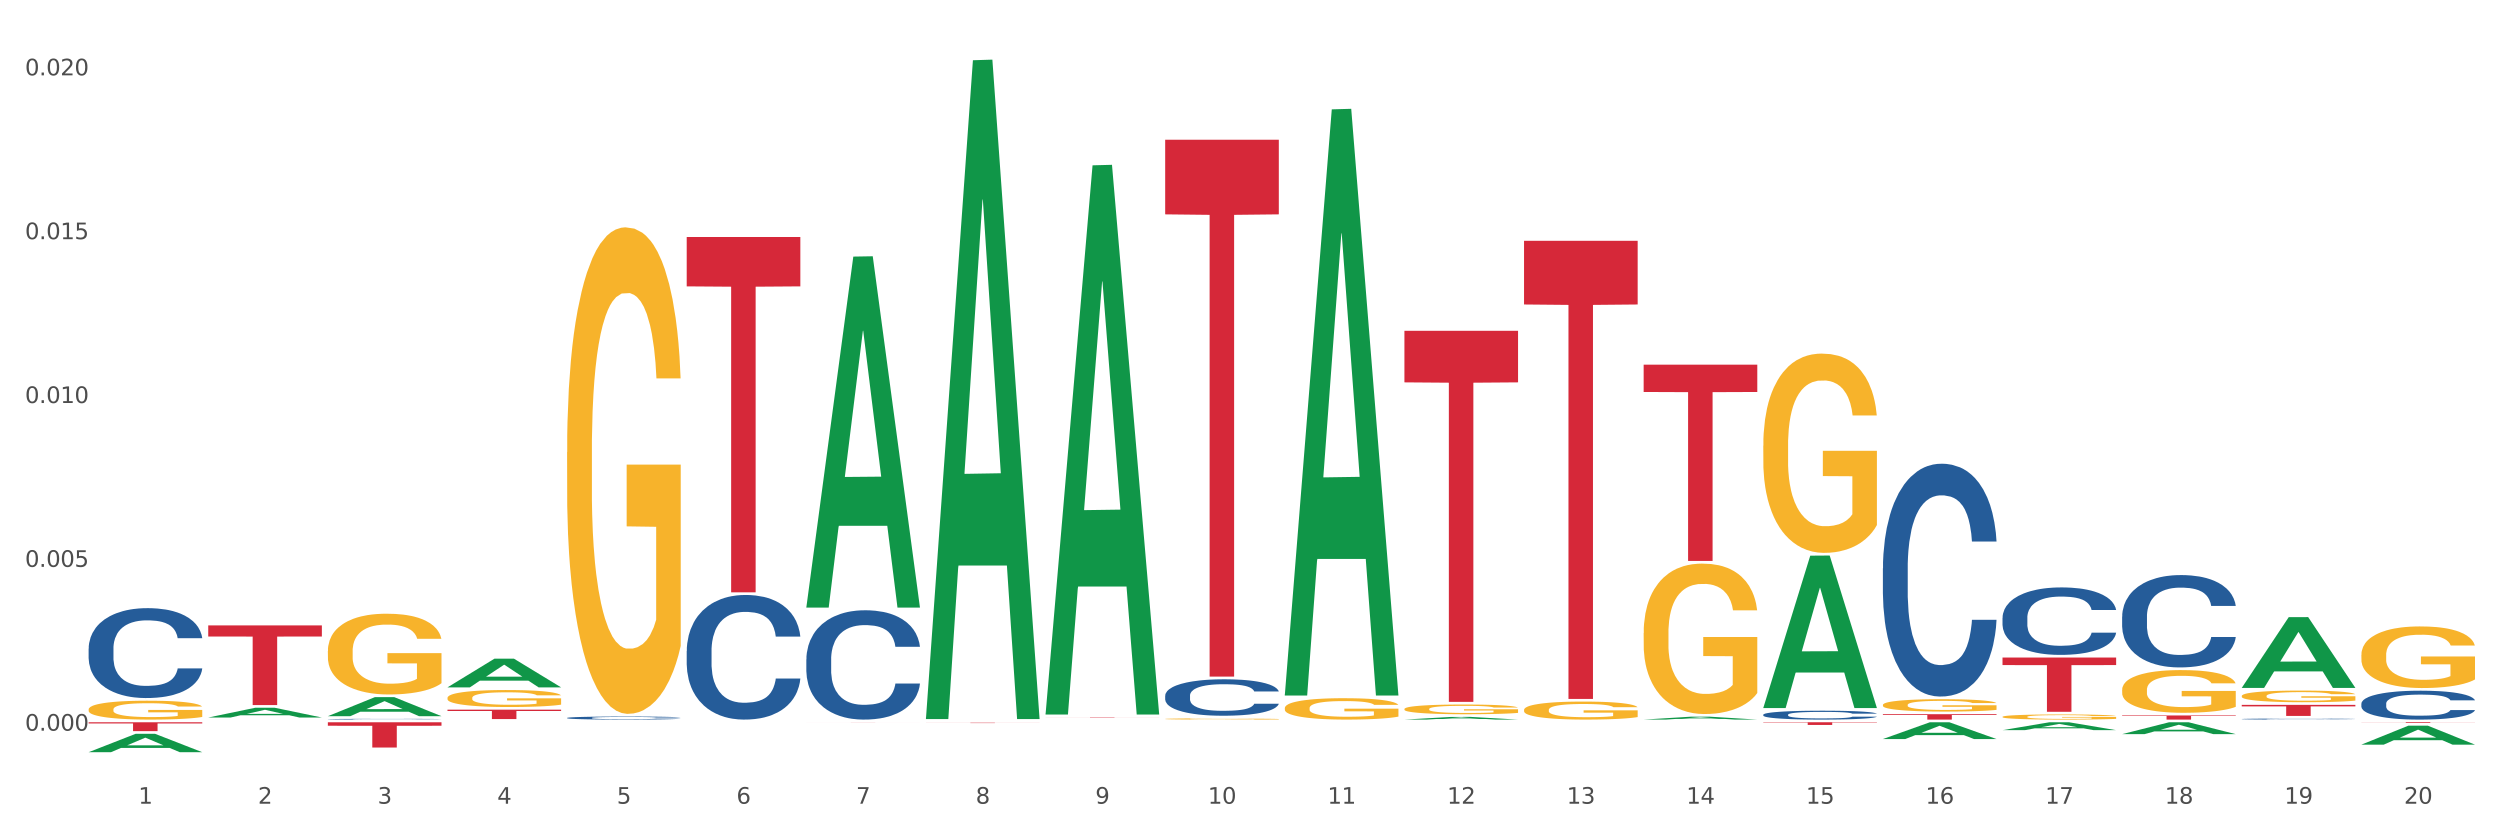 <?xml version="1.0" encoding="utf-8" standalone="no"?>
<!DOCTYPE svg PUBLIC "-//W3C//DTD SVG 1.1//EN"
  "http://www.w3.org/Graphics/SVG/1.1/DTD/svg11.dtd">
<svg xmlns:xlink="http://www.w3.org/1999/xlink" width="1080pt" height="360pt" viewBox="0 0 1080 360" xmlns="http://www.w3.org/2000/svg" version="1.1">
 <rect x="0" y="0" width="1080" height="360" fill="#333333" stroke="none"/>
 <defs>
  <style type="text/css">*{stroke-linejoin: round; stroke-linecap: butt}</style>
 </defs>
 <g id="figure_1">
  <g id="patch_1">
   <path d="M 0 360 
L 1080 360 
L 1080 0 
L 0 0 
z
" style="fill: #ffffff; stroke: #ffffff; stroke-linejoin: miter"/>
  </g>
  <g id="axes_1">
   <g id="matplotlib.axis_1">
    <g id="xtick_1">
     <g id="text_1">
      <!-- 1 -->
      <g style="fill: #4d4d4d" transform="translate(59.775 347.204) scale(0.096 -0.096)">
       <defs>
        <path id="DejaVuSans-31" d="M 794 531 
L 1825 531 
L 1825 4091 
L 703 3866 
L 703 4441 
L 1819 4666 
L 2450 4666 
L 2450 531 
L 3481 531 
L 3481 0 
L 794 0 
L 794 531 
z
" transform="scale(0.016)"/>
       </defs>
       <use xlink:href="#DejaVuSans-31"/>
      </g>
     </g>
    </g>
    <g id="xtick_2">
     <g id="text_2">
      <!-- 2 -->
      <g style="fill: #4d4d4d" transform="translate(111.45 347.204) scale(0.096 -0.096)">
       <defs>
        <path id="DejaVuSans-32" d="M 1228 531 
L 3431 531 
L 3431 0 
L 469 0 
L 469 531 
Q 828 903 1448 1529 
Q 2069 2156 2228 2338 
Q 2531 2678 2651 2914 
Q 2772 3150 2772 3378 
Q 2772 3750 2511 3984 
Q 2250 4219 1831 4219 
Q 1534 4219 1204 4116 
Q 875 4013 500 3803 
L 500 4441 
Q 881 4594 1212 4672 
Q 1544 4750 1819 4750 
Q 2544 4750 2975 4387 
Q 3406 4025 3406 3419 
Q 3406 3131 3298 2873 
Q 3191 2616 2906 2266 
Q 2828 2175 2409 1742 
Q 1991 1309 1228 531 
z
" transform="scale(0.016)"/>
       </defs>
       <use xlink:href="#DejaVuSans-32"/>
      </g>
     </g>
    </g>
    <g id="xtick_3">
     <g id="text_3">
      <!-- 3 -->
      <g style="fill: #4d4d4d" transform="translate(163.125 347.204) scale(0.096 -0.096)">
       <defs>
        <path id="DejaVuSans-33" d="M 2597 2516 
Q 3050 2419 3304 2112 
Q 3559 1806 3559 1356 
Q 3559 666 3084 287 
Q 2609 -91 1734 -91 
Q 1441 -91 1130 -33 
Q 819 25 488 141 
L 488 750 
Q 750 597 1062 519 
Q 1375 441 1716 441 
Q 2309 441 2620 675 
Q 2931 909 2931 1356 
Q 2931 1769 2642 2001 
Q 2353 2234 1838 2234 
L 1294 2234 
L 1294 2753 
L 1863 2753 
Q 2328 2753 2575 2939 
Q 2822 3125 2822 3475 
Q 2822 3834 2567 4026 
Q 2313 4219 1838 4219 
Q 1578 4219 1281 4162 
Q 984 4106 628 3988 
L 628 4550 
Q 988 4650 1302 4700 
Q 1616 4750 1894 4750 
Q 2613 4750 3031 4423 
Q 3450 4097 3450 3541 
Q 3450 3153 3228 2886 
Q 3006 2619 2597 2516 
z
" transform="scale(0.016)"/>
       </defs>
       <use xlink:href="#DejaVuSans-33"/>
      </g>
     </g>
    </g>
    <g id="xtick_4">
     <g id="text_4">
      <!-- 4 -->
      <g style="fill: #4d4d4d" transform="translate(214.8 347.204) scale(0.096 -0.096)">
       <defs>
        <path id="DejaVuSans-34" d="M 2419 4116 
L 825 1625 
L 2419 1625 
L 2419 4116 
z
M 2253 4666 
L 3047 4666 
L 3047 1625 
L 3713 1625 
L 3713 1100 
L 3047 1100 
L 3047 0 
L 2419 0 
L 2419 1100 
L 313 1100 
L 313 1709 
L 2253 4666 
z
" transform="scale(0.016)"/>
       </defs>
       <use xlink:href="#DejaVuSans-34"/>
      </g>
     </g>
    </g>
    <g id="xtick_5">
     <g id="text_5">
      <!-- 5 -->
      <g style="fill: #4d4d4d" transform="translate(266.475 347.204) scale(0.096 -0.096)">
       <defs>
        <path id="DejaVuSans-35" d="M 691 4666 
L 3169 4666 
L 3169 4134 
L 1269 4134 
L 1269 2991 
Q 1406 3038 1543 3061 
Q 1681 3084 1819 3084 
Q 2600 3084 3056 2656 
Q 3513 2228 3513 1497 
Q 3513 744 3044 326 
Q 2575 -91 1722 -91 
Q 1428 -91 1123 -41 
Q 819 9 494 109 
L 494 744 
Q 775 591 1075 516 
Q 1375 441 1709 441 
Q 2250 441 2565 725 
Q 2881 1009 2881 1497 
Q 2881 1984 2565 2268 
Q 2250 2553 1709 2553 
Q 1456 2553 1204 2497 
Q 953 2441 691 2322 
L 691 4666 
z
" transform="scale(0.016)"/>
       </defs>
       <use xlink:href="#DejaVuSans-35"/>
      </g>
     </g>
    </g>
    <g id="xtick_6">
     <g id="text_6">
      <!-- 6 -->
      <g style="fill: #4d4d4d" transform="translate(318.15 347.204) scale(0.096 -0.096)">
       <defs>
        <path id="DejaVuSans-36" d="M 2113 2584 
Q 1688 2584 1439 2293 
Q 1191 2003 1191 1497 
Q 1191 994 1439 701 
Q 1688 409 2113 409 
Q 2538 409 2786 701 
Q 3034 994 3034 1497 
Q 3034 2003 2786 2293 
Q 2538 2584 2113 2584 
z
M 3366 4563 
L 3366 3988 
Q 3128 4100 2886 4159 
Q 2644 4219 2406 4219 
Q 1781 4219 1451 3797 
Q 1122 3375 1075 2522 
Q 1259 2794 1537 2939 
Q 1816 3084 2150 3084 
Q 2853 3084 3261 2657 
Q 3669 2231 3669 1497 
Q 3669 778 3244 343 
Q 2819 -91 2113 -91 
Q 1303 -91 875 529 
Q 447 1150 447 2328 
Q 447 3434 972 4092 
Q 1497 4750 2381 4750 
Q 2619 4750 2861 4703 
Q 3103 4656 3366 4563 
z
" transform="scale(0.016)"/>
       </defs>
       <use xlink:href="#DejaVuSans-36"/>
      </g>
     </g>
    </g>
    <g id="xtick_7">
     <g id="text_7">
      <!-- 7 -->
      <g style="fill: #4d4d4d" transform="translate(369.825 347.204) scale(0.096 -0.096)">
       <defs>
        <path id="DejaVuSans-37" d="M 525 4666 
L 3525 4666 
L 3525 4397 
L 1831 0 
L 1172 0 
L 2766 4134 
L 525 4134 
L 525 4666 
z
" transform="scale(0.016)"/>
       </defs>
       <use xlink:href="#DejaVuSans-37"/>
      </g>
     </g>
    </g>
    <g id="xtick_8">
     <g id="text_8">
      <!-- 8 -->
      <g style="fill: #4d4d4d" transform="translate(421.5 347.204) scale(0.096 -0.096)">
       <defs>
        <path id="DejaVuSans-38" d="M 2034 2216 
Q 1584 2216 1326 1975 
Q 1069 1734 1069 1313 
Q 1069 891 1326 650 
Q 1584 409 2034 409 
Q 2484 409 2743 651 
Q 3003 894 3003 1313 
Q 3003 1734 2745 1975 
Q 2488 2216 2034 2216 
z
M 1403 2484 
Q 997 2584 770 2862 
Q 544 3141 544 3541 
Q 544 4100 942 4425 
Q 1341 4750 2034 4750 
Q 2731 4750 3128 4425 
Q 3525 4100 3525 3541 
Q 3525 3141 3298 2862 
Q 3072 2584 2669 2484 
Q 3125 2378 3379 2068 
Q 3634 1759 3634 1313 
Q 3634 634 3220 271 
Q 2806 -91 2034 -91 
Q 1263 -91 848 271 
Q 434 634 434 1313 
Q 434 1759 690 2068 
Q 947 2378 1403 2484 
z
M 1172 3481 
Q 1172 3119 1398 2916 
Q 1625 2713 2034 2713 
Q 2441 2713 2670 2916 
Q 2900 3119 2900 3481 
Q 2900 3844 2670 4047 
Q 2441 4250 2034 4250 
Q 1625 4250 1398 4047 
Q 1172 3844 1172 3481 
z
" transform="scale(0.016)"/>
       </defs>
       <use xlink:href="#DejaVuSans-38"/>
      </g>
     </g>
    </g>
    <g id="xtick_9">
     <g id="text_9">
      <!-- 9 -->
      <g style="fill: #4d4d4d" transform="translate(473.175 347.204) scale(0.096 -0.096)">
       <defs>
        <path id="DejaVuSans-39" d="M 703 97 
L 703 672 
Q 941 559 1184 500 
Q 1428 441 1663 441 
Q 2288 441 2617 861 
Q 2947 1281 2994 2138 
Q 2813 1869 2534 1725 
Q 2256 1581 1919 1581 
Q 1219 1581 811 2004 
Q 403 2428 403 3163 
Q 403 3881 828 4315 
Q 1253 4750 1959 4750 
Q 2769 4750 3195 4129 
Q 3622 3509 3622 2328 
Q 3622 1225 3098 567 
Q 2575 -91 1691 -91 
Q 1453 -91 1209 -44 
Q 966 3 703 97 
z
M 1959 2075 
Q 2384 2075 2632 2365 
Q 2881 2656 2881 3163 
Q 2881 3666 2632 3958 
Q 2384 4250 1959 4250 
Q 1534 4250 1286 3958 
Q 1038 3666 1038 3163 
Q 1038 2656 1286 2365 
Q 1534 2075 1959 2075 
z
" transform="scale(0.016)"/>
       </defs>
       <use xlink:href="#DejaVuSans-39"/>
      </g>
     </g>
    </g>
    <g id="xtick_10">
     <g id="text_10">
      <!-- 10 -->
      <g style="fill: #4d4d4d" transform="translate(521.796 347.204) scale(0.096 -0.096)">
       <defs>
        <path id="DejaVuSans-30" d="M 2034 4250 
Q 1547 4250 1301 3770 
Q 1056 3291 1056 2328 
Q 1056 1369 1301 889 
Q 1547 409 2034 409 
Q 2525 409 2770 889 
Q 3016 1369 3016 2328 
Q 3016 3291 2770 3770 
Q 2525 4250 2034 4250 
z
M 2034 4750 
Q 2819 4750 3233 4129 
Q 3647 3509 3647 2328 
Q 3647 1150 3233 529 
Q 2819 -91 2034 -91 
Q 1250 -91 836 529 
Q 422 1150 422 2328 
Q 422 3509 836 4129 
Q 1250 4750 2034 4750 
z
" transform="scale(0.016)"/>
       </defs>
       <use xlink:href="#DejaVuSans-31"/>
       <use xlink:href="#DejaVuSans-30" transform="translate(63.623 0)"/>
      </g>
     </g>
    </g>
    <g id="xtick_11">
     <g id="text_11">
      <!-- 11 -->
      <g style="fill: #4d4d4d" transform="translate(573.471 347.204) scale(0.096 -0.096)">
       <use xlink:href="#DejaVuSans-31"/>
       <use xlink:href="#DejaVuSans-31" transform="translate(63.623 0)"/>
      </g>
     </g>
    </g>
    <g id="xtick_12">
     <g id="text_12">
      <!-- 12 -->
      <g style="fill: #4d4d4d" transform="translate(625.146 347.204) scale(0.096 -0.096)">
       <use xlink:href="#DejaVuSans-31"/>
       <use xlink:href="#DejaVuSans-32" transform="translate(63.623 0)"/>
      </g>
     </g>
    </g>
    <g id="xtick_13">
     <g id="text_13">
      <!-- 13 -->
      <g style="fill: #4d4d4d" transform="translate(676.821 347.204) scale(0.096 -0.096)">
       <use xlink:href="#DejaVuSans-31"/>
       <use xlink:href="#DejaVuSans-33" transform="translate(63.623 0)"/>
      </g>
     </g>
    </g>
    <g id="xtick_14">
     <g id="text_14">
      <!-- 14 -->
      <g style="fill: #4d4d4d" transform="translate(728.496 347.204) scale(0.096 -0.096)">
       <use xlink:href="#DejaVuSans-31"/>
       <use xlink:href="#DejaVuSans-34" transform="translate(63.623 0)"/>
      </g>
     </g>
    </g>
    <g id="xtick_15">
     <g id="text_15">
      <!-- 15 -->
      <g style="fill: #4d4d4d" transform="translate(780.171 347.204) scale(0.096 -0.096)">
       <use xlink:href="#DejaVuSans-31"/>
       <use xlink:href="#DejaVuSans-35" transform="translate(63.623 0)"/>
      </g>
     </g>
    </g>
    <g id="xtick_16">
     <g id="text_16">
      <!-- 16 -->
      <g style="fill: #4d4d4d" transform="translate(831.846 347.204) scale(0.096 -0.096)">
       <use xlink:href="#DejaVuSans-31"/>
       <use xlink:href="#DejaVuSans-36" transform="translate(63.623 0)"/>
      </g>
     </g>
    </g>
    <g id="xtick_17">
     <g id="text_17">
      <!-- 17 -->
      <g style="fill: #4d4d4d" transform="translate(883.521 347.204) scale(0.096 -0.096)">
       <use xlink:href="#DejaVuSans-31"/>
       <use xlink:href="#DejaVuSans-37" transform="translate(63.623 0)"/>
      </g>
     </g>
    </g>
    <g id="xtick_18">
     <g id="text_18">
      <!-- 18 -->
      <g style="fill: #4d4d4d" transform="translate(935.196 347.204) scale(0.096 -0.096)">
       <use xlink:href="#DejaVuSans-31"/>
       <use xlink:href="#DejaVuSans-38" transform="translate(63.623 0)"/>
      </g>
     </g>
    </g>
    <g id="xtick_19">
     <g id="text_19">
      <!-- 19 -->
      <g style="fill: #4d4d4d" transform="translate(986.871 347.204) scale(0.096 -0.096)">
       <use xlink:href="#DejaVuSans-31"/>
       <use xlink:href="#DejaVuSans-39" transform="translate(63.623 0)"/>
      </g>
     </g>
    </g>
    <g id="xtick_20">
     <g id="text_20">
      <!-- 20 -->
      <g style="fill: #4d4d4d" transform="translate(1038.546 347.204) scale(0.096 -0.096)">
       <use xlink:href="#DejaVuSans-32"/>
       <use xlink:href="#DejaVuSans-30" transform="translate(63.623 0)"/>
      </g>
     </g>
    </g>
    <g id="xtick_21"/>
    <g id="xtick_22"/>
    <g id="xtick_23"/>
    <g id="xtick_24"/>
    <g id="xtick_25"/>
    <g id="xtick_26"/>
    <g id="xtick_27"/>
    <g id="xtick_28"/>
    <g id="xtick_29"/>
    <g id="xtick_30"/>
    <g id="xtick_31"/>
    <g id="xtick_32"/>
    <g id="xtick_33"/>
    <g id="xtick_34"/>
    <g id="xtick_35"/>
    <g id="xtick_36"/>
    <g id="xtick_37"/>
    <g id="xtick_38"/>
    <g id="xtick_39"/>
   </g>
   <g id="matplotlib.axis_2">
    <g id="ytick_1">
     <g id="text_21">
      <!-- 0.000 -->
      <g style="fill: #4d4d4d" transform="translate(10.8 315.657) scale(0.096 -0.096)">
       <defs>
        <path id="DejaVuSans-2e" d="M 684 794 
L 1344 794 
L 1344 0 
L 684 0 
L 684 794 
z
" transform="scale(0.016)"/>
       </defs>
       <use xlink:href="#DejaVuSans-30"/>
       <use xlink:href="#DejaVuSans-2e" transform="translate(63.623 0)"/>
       <use xlink:href="#DejaVuSans-30" transform="translate(95.41 0)"/>
       <use xlink:href="#DejaVuSans-30" transform="translate(159.033 0)"/>
       <use xlink:href="#DejaVuSans-30" transform="translate(222.656 0)"/>
      </g>
     </g>
    </g>
    <g id="ytick_2">
     <g id="text_22">
      <!-- 0.005 -->
      <g style="fill: #4d4d4d" transform="translate(10.8 244.881) scale(0.096 -0.096)">
       <use xlink:href="#DejaVuSans-30"/>
       <use xlink:href="#DejaVuSans-2e" transform="translate(63.623 0)"/>
       <use xlink:href="#DejaVuSans-30" transform="translate(95.41 0)"/>
       <use xlink:href="#DejaVuSans-30" transform="translate(159.033 0)"/>
       <use xlink:href="#DejaVuSans-35" transform="translate(222.656 0)"/>
      </g>
     </g>
    </g>
    <g id="ytick_3">
     <g id="text_23">
      <!-- 0.010 -->
      <g style="fill: #4d4d4d" transform="translate(10.8 174.105) scale(0.096 -0.096)">
       <use xlink:href="#DejaVuSans-30"/>
       <use xlink:href="#DejaVuSans-2e" transform="translate(63.623 0)"/>
       <use xlink:href="#DejaVuSans-30" transform="translate(95.41 0)"/>
       <use xlink:href="#DejaVuSans-31" transform="translate(159.033 0)"/>
       <use xlink:href="#DejaVuSans-30" transform="translate(222.656 0)"/>
      </g>
     </g>
    </g>
    <g id="ytick_4">
     <g id="text_24">
      <!-- 0.015 -->
      <g style="fill: #4d4d4d" transform="translate(10.8 103.329) scale(0.096 -0.096)">
       <use xlink:href="#DejaVuSans-30"/>
       <use xlink:href="#DejaVuSans-2e" transform="translate(63.623 0)"/>
       <use xlink:href="#DejaVuSans-30" transform="translate(95.41 0)"/>
       <use xlink:href="#DejaVuSans-31" transform="translate(159.033 0)"/>
       <use xlink:href="#DejaVuSans-35" transform="translate(222.656 0)"/>
      </g>
     </g>
    </g>
    <g id="ytick_5">
     <g id="text_25">
      <!-- 0.020 -->
      <g style="fill: #4d4d4d" transform="translate(10.8 32.552) scale(0.096 -0.096)">
       <use xlink:href="#DejaVuSans-30"/>
       <use xlink:href="#DejaVuSans-2e" transform="translate(63.623 0)"/>
       <use xlink:href="#DejaVuSans-30" transform="translate(95.41 0)"/>
       <use xlink:href="#DejaVuSans-32" transform="translate(159.033 0)"/>
       <use xlink:href="#DejaVuSans-30" transform="translate(222.656 0)"/>
      </g>
     </g>
    </g>
    <g id="ytick_6"/>
    <g id="ytick_7"/>
    <g id="ytick_8"/>
    <g id="ytick_9"/>
   </g>
   <g id="PolyCollection_1">
    <path d="M 38.283 324.935 
L 38.334 324.927 
L 58.577 317.01 
L 66.979 317.003 
L 87.374 324.95 
L 77.657 324.95 
L 73.254 323.099 
L 52.352 323.099 
L 52.201 323.129 
L 47.949 324.95 
L 38.283 324.95 
L 38.283 324.935 
L 54.984 321.995 
L 70.623 321.987 
L 62.879 318.696 
L 62.778 318.682 
L 62.677 318.704 
L 54.934 321.987 
L 54.984 321.995 
L 38.283 324.935 
z
" clip-path="url(#pd4ceef4766)" style="fill: #109648"/>
    <path d="M 451.683 309.829 
L 500.775 309.829 
L 500.775 309.851 
L 481.464 309.851 
L 481.464 309.984 
L 470.878 309.984 
L 470.878 309.851 
L 451.683 309.851 
L 451.683 309.829 
L 451.683 309.829 
z
" clip-path="url(#pd4ceef4766)" style="fill: #d62839"/>
    <path d="M 503.358 60.37 
L 552.45 60.37 
L 552.45 92.601 
L 533.139 92.819 
L 533.139 292.305 
L 522.553 292.305 
L 522.553 92.819 
L 503.358 92.601 
L 503.358 60.587 
L 503.358 60.37 
z
" clip-path="url(#pd4ceef4766)" style="fill: #d62839"/>
    <path d="M 606.708 142.902 
L 655.8 142.902 
L 655.8 165.179 
L 636.489 165.33 
L 636.489 303.211 
L 625.903 303.211 
L 625.903 165.33 
L 606.708 165.179 
L 606.708 143.052 
L 606.708 142.902 
z
" clip-path="url(#pd4ceef4766)" style="fill: #d62839"/>
    <path d="M 658.383 104.034 
L 707.475 104.034 
L 707.475 131.536 
L 688.164 131.721 
L 688.164 301.936 
L 677.578 301.936 
L 677.578 131.721 
L 658.383 131.536 
L 658.383 104.22 
L 658.383 104.034 
z
" clip-path="url(#pd4ceef4766)" style="fill: #d62839"/>
    <path d="M 710.058 157.549 
L 759.15 157.549 
L 759.15 169.332 
L 739.839 169.411 
L 739.839 242.332 
L 729.253 242.332 
L 729.253 169.411 
L 710.058 169.332 
L 710.058 157.629 
L 710.058 157.549 
z
" clip-path="url(#pd4ceef4766)" style="fill: #d62839"/>
    <path d="M 761.734 312.01 
L 810.825 312.01 
L 810.825 312.172 
L 791.514 312.173 
L 791.514 313.176 
L 780.928 313.176 
L 780.928 312.173 
L 761.734 312.172 
L 761.734 312.011 
L 761.734 312.01 
z
" clip-path="url(#pd4ceef4766)" style="fill: #d62839"/>
    <path d="M 813.409 308.548 
L 862.5 308.548 
L 862.5 308.87 
L 843.189 308.872 
L 843.189 310.865 
L 832.603 310.865 
L 832.603 308.872 
L 813.409 308.87 
L 813.409 308.551 
L 813.409 308.548 
z
" clip-path="url(#pd4ceef4766)" style="fill: #d62839"/>
    <path d="M 865.084 284.06 
L 914.175 284.06 
L 914.175 287.317 
L 894.864 287.339 
L 894.864 307.498 
L 884.278 307.498 
L 884.278 287.339 
L 865.084 287.317 
L 865.084 284.082 
L 865.084 284.06 
z
" clip-path="url(#pd4ceef4766)" style="fill: #d62839"/>
    <path d="M 916.759 309.072 
L 965.85 309.072 
L 965.85 309.321 
L 946.539 309.322 
L 946.539 310.865 
L 935.953 310.865 
L 935.953 309.322 
L 916.759 309.321 
L 916.759 309.073 
L 916.759 309.072 
z
" clip-path="url(#pd4ceef4766)" style="fill: #d62839"/>
    <path d="M 968.434 304.51 
L 1017.525 304.51 
L 1017.525 305.173 
L 998.214 305.177 
L 998.214 309.28 
L 987.628 309.28 
L 987.628 305.177 
L 968.434 305.173 
L 968.434 304.514 
L 968.434 304.51 
z
" clip-path="url(#pd4ceef4766)" style="fill: #d62839"/>
    <path d="M 1020.109 312.01 
L 1069.2 312.01 
L 1069.2 312.055 
L 1049.889 312.055 
L 1049.889 312.336 
L 1039.303 312.336 
L 1039.303 312.055 
L 1020.109 312.055 
L 1020.109 312.01 
L 1020.109 312.01 
z
" clip-path="url(#pd4ceef4766)" style="fill: #d62839"/>
    <path d="M 38.283 312.01 
L 87.374 312.01 
L 87.374 312.545 
L 68.063 312.548 
L 68.063 315.858 
L 57.477 315.858 
L 57.477 312.548 
L 38.283 312.545 
L 38.283 312.013 
L 38.283 312.01 
z
" clip-path="url(#pd4ceef4766)" style="fill: #d62839"/>
    <path d="M 89.958 270.186 
L 139.049 270.186 
L 139.049 274.968 
L 119.739 275.001 
L 119.739 304.6 
L 109.152 304.6 
L 109.152 275.001 
L 89.958 274.968 
L 89.958 270.218 
L 89.958 270.186 
z
" clip-path="url(#pd4ceef4766)" style="fill: #d62839"/>
    <path d="M 141.633 312.01 
L 190.724 312.01 
L 190.724 313.529 
L 171.414 313.539 
L 171.414 322.94 
L 160.828 322.94 
L 160.828 313.539 
L 141.633 313.529 
L 141.633 312.02 
L 141.633 312.01 
z
" clip-path="url(#pd4ceef4766)" style="fill: #d62839"/>
    <path d="M 193.308 306.58 
L 242.399 306.58 
L 242.399 307.143 
L 223.089 307.147 
L 223.089 310.632 
L 212.503 310.632 
L 212.503 307.147 
L 193.308 307.143 
L 193.308 306.584 
L 193.308 306.58 
z
" clip-path="url(#pd4ceef4766)" style="fill: #d62839"/>
    <path d="M 348.333 312.01 
L 397.425 312.01 
L 397.425 312.015 
L 378.114 312.015 
L 378.114 312.047 
L 367.528 312.047 
L 367.528 312.015 
L 348.333 312.015 
L 348.333 312.01 
L 348.333 312.01 
z
" clip-path="url(#pd4ceef4766)" style="fill: #d62839"/>
    <path d="M 296.658 102.38 
L 345.749 102.38 
L 345.749 123.711 
L 326.439 123.855 
L 326.439 255.88 
L 315.853 255.88 
L 315.853 123.855 
L 296.658 123.711 
L 296.658 102.524 
L 296.658 102.38 
z
" clip-path="url(#pd4ceef4766)" style="fill: #d62839"/>
    <path d="M 451.683 308.238 
L 451.734 308.015 
L 471.978 71.42 
L 480.379 71.197 
L 500.775 308.684 
L 491.058 308.684 
L 486.655 253.382 
L 465.753 253.382 
L 465.601 254.274 
L 461.35 308.684 
L 451.683 308.684 
L 451.683 308.238 
L 468.384 220.379 
L 484.023 220.156 
L 476.28 121.816 
L 476.178 121.37 
L 476.077 122.039 
L 468.334 220.156 
L 468.384 220.379 
L 451.683 308.238 
z
" clip-path="url(#pd4ceef4766)" style="fill: #109648"/>
    <path d="M 400.008 310.097 
L 400.059 309.83 
L 420.303 26.027 
L 428.704 25.759 
L 449.1 310.632 
L 439.383 310.632 
L 434.979 244.296 
L 414.078 244.296 
L 413.926 245.365 
L 409.675 310.632 
L 400.008 310.632 
L 400.008 310.097 
L 416.709 204.708 
L 432.348 204.44 
L 424.605 86.479 
L 424.503 85.944 
L 424.402 86.746 
L 416.659 204.44 
L 416.709 204.708 
L 400.008 310.097 
z
" clip-path="url(#pd4ceef4766)" style="fill: #109648"/>
    <path d="M 710.058 310.862 
L 710.109 310.861 
L 730.353 309.611 
L 738.754 309.61 
L 759.15 310.865 
L 749.433 310.865 
L 745.03 310.573 
L 724.128 310.573 
L 723.976 310.577 
L 719.725 310.865 
L 710.058 310.865 
L 710.058 310.862 
L 726.76 310.398 
L 742.398 310.397 
L 734.655 309.877 
L 734.554 309.875 
L 734.452 309.879 
L 726.709 310.397 
L 726.76 310.398 
L 710.058 310.862 
z
" clip-path="url(#pd4ceef4766)" style="fill: #109648"/>
    <path d="M 761.734 305.752 
L 761.784 305.69 
L 782.028 240.049 
L 790.429 239.987 
L 810.825 305.876 
L 801.108 305.876 
L 796.705 290.532 
L 775.803 290.532 
L 775.651 290.78 
L 771.4 305.876 
L 761.734 305.876 
L 761.734 305.752 
L 778.435 281.376 
L 794.073 281.314 
L 786.33 254.031 
L 786.229 253.907 
L 786.127 254.092 
L 778.384 281.314 
L 778.435 281.376 
L 761.734 305.752 
z
" clip-path="url(#pd4ceef4766)" style="fill: #109648"/>
    <path d="M 606.708 310.863 
L 606.759 310.862 
L 627.003 309.701 
L 635.404 309.7 
L 655.8 310.865 
L 646.083 310.865 
L 641.68 310.594 
L 620.778 310.594 
L 620.626 310.598 
L 616.375 310.865 
L 606.708 310.865 
L 606.708 310.863 
L 623.41 310.432 
L 639.048 310.43 
L 631.305 309.948 
L 631.203 309.946 
L 631.102 309.949 
L 623.359 310.43 
L 623.41 310.432 
L 606.708 310.863 
z
" clip-path="url(#pd4ceef4766)" style="fill: #109648"/>
    <path d="M 865.084 315.422 
L 865.134 315.419 
L 885.378 312.013 
L 893.779 312.01 
L 914.175 315.429 
L 904.458 315.429 
L 900.055 314.633 
L 879.153 314.633 
L 879.001 314.645 
L 874.75 315.429 
L 865.084 315.429 
L 865.084 315.422 
L 881.785 314.157 
L 897.423 314.154 
L 889.68 312.739 
L 889.579 312.732 
L 889.477 312.742 
L 881.734 314.154 
L 881.785 314.157 
L 865.084 315.422 
z
" clip-path="url(#pd4ceef4766)" style="fill: #109648"/>
    <path d="M 916.759 317.14 
L 916.809 317.135 
L 937.053 312.015 
L 945.454 312.01 
L 965.85 317.15 
L 956.133 317.15 
L 951.73 315.953 
L 930.828 315.953 
L 930.676 315.972 
L 926.425 317.15 
L 916.759 317.15 
L 916.759 317.14 
L 933.46 315.238 
L 949.098 315.234 
L 941.355 313.105 
L 941.254 313.096 
L 941.152 313.11 
L 933.409 315.234 
L 933.46 315.238 
L 916.759 317.14 
z
" clip-path="url(#pd4ceef4766)" style="fill: #109648"/>
    <path d="M 813.409 319.256 
L 813.459 319.25 
L 833.703 312.017 
L 842.104 312.01 
L 862.5 319.27 
L 852.783 319.27 
L 848.38 317.579 
L 827.478 317.579 
L 827.326 317.607 
L 823.075 319.27 
L 813.409 319.27 
L 813.409 319.256 
L 830.11 316.571 
L 845.748 316.564 
L 838.005 313.557 
L 837.904 313.544 
L 837.802 313.564 
L 830.059 316.564 
L 830.11 316.571 
L 813.409 319.256 
z
" clip-path="url(#pd4ceef4766)" style="fill: #109648"/>
    <path d="M 555.033 300.004 
L 555.084 299.766 
L 575.328 47.242 
L 583.729 47.004 
L 604.125 300.48 
L 594.408 300.48 
L 590.005 241.454 
L 569.103 241.454 
L 568.951 242.406 
L 564.7 300.48 
L 555.033 300.48 
L 555.033 300.004 
L 571.735 206.23 
L 587.373 205.992 
L 579.63 101.031 
L 579.528 100.555 
L 579.427 101.269 
L 571.684 205.992 
L 571.735 206.23 
L 555.033 300.004 
z
" clip-path="url(#pd4ceef4766)" style="fill: #109648"/>
    <path d="M 606.708 306.296 
L 606.766 306.292 
L 606.766 306.154 
L 606.882 306.035 
L 607.462 305.748 
L 608.331 305.51 
L 608.969 305.383 
L 609.606 305.28 
L 610.36 305.176 
L 611.287 305.069 
L 612.968 304.912 
L 614.011 304.831 
L 615.286 304.747 
L 617.605 304.624 
L 619.286 304.555 
L 621.024 304.497 
L 623.864 304.428 
L 625.719 304.398 
L 627.69 304.375 
L 630.066 304.359 
L 631.863 304.356 
L 635.804 304.367 
L 639.165 304.402 
L 640.788 304.428 
L 642.875 304.474 
L 643.976 304.505 
L 645.773 304.567 
L 647.627 304.647 
L 648.903 304.716 
L 650.815 304.846 
L 652.264 304.977 
L 653.597 305.138 
L 654.293 305.249 
L 654.814 305.353 
L 655.278 305.472 
L 655.742 305.659 
L 645.309 305.659 
L 644.903 305.525 
L 644.266 305.399 
L 643.339 305.276 
L 642.527 305.199 
L 641.136 305.103 
L 639.861 305.042 
L 638.528 304.996 
L 636.905 304.958 
L 635.63 304.938 
L 633.833 304.923 
L 630.298 304.927 
L 627.921 304.958 
L 626.299 304.996 
L 625.255 305.031 
L 624.328 305.069 
L 623.285 305.123 
L 622.068 305.203 
L 621.198 305.276 
L 620.329 305.368 
L 619.633 305.46 
L 618.996 305.567 
L 618.474 305.682 
L 618.068 305.801 
L 617.721 305.947 
L 617.431 306.189 
L 617.431 306.714 
L 617.547 306.833 
L 617.837 306.99 
L 618.184 307.109 
L 618.764 307.251 
L 619.286 307.347 
L 620.271 307.485 
L 621.372 307.6 
L 622.241 307.673 
L 623.111 307.734 
L 624.618 307.818 
L 626.299 307.887 
L 627.748 307.93 
L 629.718 307.968 
L 631.051 307.983 
L 632.21 307.991 
L 635.05 307.991 
L 637.079 307.979 
L 639.339 307.953 
L 641.078 307.918 
L 642.527 307.876 
L 644.15 307.807 
L 645.193 307.742 
L 645.193 306.94 
L 632.442 306.936 
L 632.442 306.403 
L 655.8 306.403 
L 655.8 307.968 
L 654.814 308.048 
L 653.713 308.121 
L 652.554 308.186 
L 650.815 308.267 
L 648.729 308.344 
L 646.874 308.397 
L 644.903 308.443 
L 642.585 308.486 
L 639.571 308.524 
L 637.716 308.539 
L 635.398 308.551 
L 632.674 308.555 
L 630.298 308.547 
L 627.979 308.528 
L 625.545 308.493 
L 623.169 308.443 
L 621.372 308.394 
L 619.575 308.332 
L 617.663 308.252 
L 616.156 308.175 
L 614.997 308.106 
L 613.721 308.018 
L 612.33 307.903 
L 611.287 307.799 
L 610.36 307.692 
L 609.375 307.554 
L 608.679 307.435 
L 607.984 307.285 
L 607.578 307.174 
L 607.114 307.002 
L 606.766 306.76 
L 606.708 306.296 
z
" clip-path="url(#pd4ceef4766)" style="fill: #f7b32b"/>
    <path d="M 658.383 306.678 
L 658.441 306.671 
L 658.441 306.415 
L 658.557 306.194 
L 659.137 305.661 
L 660.006 305.221 
L 660.644 304.986 
L 661.281 304.794 
L 662.035 304.602 
L 662.962 304.403 
L 664.643 304.112 
L 665.686 303.962 
L 666.961 303.806 
L 669.28 303.578 
L 670.961 303.45 
L 672.699 303.344 
L 675.539 303.216 
L 677.394 303.159 
L 679.365 303.116 
L 681.741 303.088 
L 683.538 303.081 
L 687.479 303.102 
L 690.841 303.166 
L 692.463 303.216 
L 694.55 303.301 
L 695.651 303.358 
L 697.448 303.472 
L 699.303 303.621 
L 700.578 303.749 
L 702.49 303.991 
L 703.939 304.232 
L 705.272 304.531 
L 705.968 304.737 
L 706.489 304.929 
L 706.953 305.149 
L 707.417 305.498 
L 696.984 305.498 
L 696.578 305.249 
L 695.941 305.014 
L 695.014 304.787 
L 694.202 304.645 
L 692.811 304.467 
L 691.536 304.353 
L 690.203 304.268 
L 688.58 304.197 
L 687.305 304.161 
L 685.508 304.133 
L 681.973 304.14 
L 679.596 304.197 
L 677.974 304.268 
L 676.93 304.332 
L 676.003 304.403 
L 674.96 304.503 
L 673.743 304.652 
L 672.873 304.787 
L 672.004 304.957 
L 671.308 305.128 
L 670.671 305.327 
L 670.149 305.54 
L 669.743 305.761 
L 669.396 306.031 
L 669.106 306.479 
L 669.106 307.453 
L 669.222 307.673 
L 669.512 307.964 
L 669.859 308.185 
L 670.439 308.448 
L 670.961 308.626 
L 671.946 308.882 
L 673.047 309.095 
L 673.916 309.23 
L 674.786 309.344 
L 676.293 309.5 
L 677.974 309.628 
L 679.423 309.706 
L 681.393 309.777 
L 682.726 309.806 
L 683.885 309.82 
L 686.725 309.82 
L 688.754 309.799 
L 691.014 309.749 
L 692.753 309.685 
L 694.202 309.607 
L 695.825 309.479 
L 696.868 309.358 
L 696.868 307.872 
L 684.117 307.865 
L 684.117 306.877 
L 707.475 306.877 
L 707.475 309.777 
L 706.489 309.926 
L 705.388 310.062 
L 704.229 310.182 
L 702.49 310.332 
L 700.404 310.474 
L 698.549 310.573 
L 696.578 310.659 
L 694.26 310.737 
L 691.246 310.808 
L 689.392 310.836 
L 687.073 310.858 
L 684.349 310.865 
L 681.973 310.851 
L 679.654 310.815 
L 677.22 310.751 
L 674.844 310.659 
L 673.047 310.566 
L 671.25 310.453 
L 669.338 310.303 
L 667.831 310.161 
L 666.672 310.033 
L 665.396 309.87 
L 664.005 309.656 
L 662.962 309.464 
L 662.035 309.265 
L 661.05 309.009 
L 660.354 308.789 
L 659.659 308.512 
L 659.253 308.306 
L 658.789 307.986 
L 658.441 307.538 
L 658.383 306.678 
z
" clip-path="url(#pd4ceef4766)" style="fill: #f7b32b"/>
    <path d="M 710.058 273.508 
L 710.116 273.449 
L 710.116 271.312 
L 710.232 269.472 
L 710.812 265.021 
L 711.681 261.342 
L 712.319 259.383 
L 712.956 257.781 
L 713.71 256.178 
L 714.637 254.516 
L 716.318 252.083 
L 717.361 250.837 
L 718.636 249.531 
L 720.955 247.632 
L 722.636 246.564 
L 724.374 245.673 
L 727.214 244.605 
L 729.069 244.13 
L 731.04 243.774 
L 733.416 243.537 
L 735.213 243.477 
L 739.154 243.655 
L 742.516 244.19 
L 744.138 244.605 
L 746.225 245.317 
L 747.326 245.792 
L 749.123 246.742 
L 750.978 247.988 
L 752.253 249.056 
L 754.165 251.074 
L 755.614 253.092 
L 756.947 255.585 
L 757.643 257.306 
L 758.164 258.908 
L 758.628 260.748 
L 759.092 263.656 
L 748.659 263.656 
L 748.253 261.579 
L 747.616 259.62 
L 746.689 257.721 
L 745.877 256.534 
L 744.486 255.051 
L 743.211 254.101 
L 741.878 253.389 
L 740.255 252.795 
L 738.98 252.498 
L 737.183 252.261 
L 733.648 252.32 
L 731.271 252.795 
L 729.649 253.389 
L 728.605 253.923 
L 727.678 254.516 
L 726.635 255.347 
L 725.418 256.594 
L 724.548 257.721 
L 723.679 259.146 
L 722.983 260.57 
L 722.346 262.232 
L 721.824 264.012 
L 721.418 265.852 
L 721.071 268.107 
L 720.781 271.846 
L 720.781 279.977 
L 720.897 281.817 
L 721.187 284.25 
L 721.534 286.09 
L 722.114 288.286 
L 722.636 289.77 
L 723.621 291.906 
L 724.722 293.687 
L 725.592 294.815 
L 726.461 295.764 
L 727.968 297.07 
L 729.649 298.138 
L 731.098 298.791 
L 733.068 299.385 
L 734.401 299.622 
L 735.56 299.741 
L 738.4 299.741 
L 740.429 299.563 
L 742.689 299.147 
L 744.428 298.613 
L 745.877 297.96 
L 747.5 296.892 
L 748.543 295.883 
L 748.543 283.479 
L 735.792 283.42 
L 735.792 275.17 
L 759.15 275.17 
L 759.15 299.385 
L 758.164 300.631 
L 757.063 301.759 
L 755.904 302.767 
L 754.165 304.014 
L 752.079 305.201 
L 750.224 306.032 
L 748.253 306.744 
L 745.935 307.397 
L 742.921 307.99 
L 741.067 308.228 
L 738.748 308.406 
L 736.024 308.465 
L 733.648 308.346 
L 731.329 308.05 
L 728.895 307.515 
L 726.519 306.744 
L 724.722 305.972 
L 722.925 305.023 
L 721.013 303.776 
L 719.506 302.589 
L 718.347 301.521 
L 717.072 300.156 
L 715.681 298.376 
L 714.637 296.773 
L 713.71 295.111 
L 712.725 292.975 
L 712.029 291.135 
L 711.334 288.82 
L 710.928 287.099 
L 710.464 284.428 
L 710.116 280.689 
L 710.058 273.508 
z
" clip-path="url(#pd4ceef4766)" style="fill: #f7b32b"/>
    <path d="M 193.308 301.486 
L 193.366 301.479 
L 193.366 301.238 
L 193.482 301.03 
L 194.062 300.527 
L 194.931 300.112 
L 195.569 299.891 
L 196.206 299.71 
L 196.96 299.529 
L 197.887 299.341 
L 199.568 299.066 
L 200.611 298.925 
L 201.886 298.778 
L 204.204 298.563 
L 205.885 298.442 
L 207.624 298.342 
L 210.464 298.221 
L 212.319 298.168 
L 214.289 298.127 
L 216.666 298.101 
L 218.462 298.094 
L 222.404 298.114 
L 225.765 298.174 
L 227.388 298.221 
L 229.475 298.302 
L 230.576 298.355 
L 232.372 298.463 
L 234.227 298.603 
L 235.502 298.724 
L 237.415 298.952 
L 238.864 299.18 
L 240.197 299.461 
L 240.892 299.656 
L 241.414 299.837 
L 241.878 300.045 
L 242.341 300.373 
L 231.909 300.373 
L 231.503 300.139 
L 230.866 299.917 
L 229.938 299.703 
L 229.127 299.569 
L 227.736 299.401 
L 226.461 299.294 
L 225.128 299.213 
L 223.505 299.146 
L 222.23 299.113 
L 220.433 299.086 
L 216.897 299.093 
L 214.521 299.146 
L 212.898 299.213 
L 211.855 299.274 
L 210.928 299.341 
L 209.884 299.435 
L 208.667 299.575 
L 207.798 299.703 
L 206.928 299.864 
L 206.233 300.025 
L 205.595 300.212 
L 205.074 300.413 
L 204.668 300.621 
L 204.32 300.876 
L 204.031 301.298 
L 204.031 302.217 
L 204.146 302.425 
L 204.436 302.7 
L 204.784 302.907 
L 205.364 303.155 
L 205.885 303.323 
L 206.871 303.564 
L 207.972 303.765 
L 208.841 303.893 
L 209.711 304 
L 211.217 304.148 
L 212.898 304.268 
L 214.347 304.342 
L 216.318 304.409 
L 217.651 304.436 
L 218.81 304.449 
L 221.65 304.449 
L 223.679 304.429 
L 225.939 304.382 
L 227.678 304.322 
L 229.127 304.248 
L 230.75 304.128 
L 231.793 304.014 
L 231.793 302.612 
L 219.042 302.606 
L 219.042 301.674 
L 242.399 301.674 
L 242.399 304.409 
L 241.414 304.55 
L 240.313 304.677 
L 239.154 304.791 
L 237.415 304.932 
L 235.328 305.066 
L 233.474 305.16 
L 231.503 305.24 
L 229.185 305.314 
L 226.171 305.381 
L 224.316 305.408 
L 221.998 305.428 
L 219.274 305.435 
L 216.897 305.421 
L 214.579 305.388 
L 212.145 305.328 
L 209.768 305.24 
L 207.972 305.153 
L 206.175 305.046 
L 204.262 304.905 
L 202.755 304.771 
L 201.596 304.65 
L 200.321 304.496 
L 198.93 304.295 
L 197.887 304.114 
L 196.96 303.926 
L 195.974 303.685 
L 195.279 303.477 
L 194.583 303.216 
L 194.177 303.021 
L 193.714 302.72 
L 193.366 302.297 
L 193.308 301.486 
z
" clip-path="url(#pd4ceef4766)" style="fill: #f7b32b"/>
    <path d="M 141.633 281.248 
L 141.691 281.216 
L 141.691 280.069 
L 141.807 279.081 
L 142.387 276.691 
L 143.256 274.715 
L 143.893 273.663 
L 144.531 272.803 
L 145.284 271.942 
L 146.212 271.05 
L 147.893 269.743 
L 148.936 269.074 
L 150.211 268.373 
L 152.529 267.353 
L 154.21 266.779 
L 155.949 266.301 
L 158.789 265.727 
L 160.644 265.473 
L 162.614 265.281 
L 164.991 265.154 
L 166.787 265.122 
L 170.729 265.218 
L 174.09 265.504 
L 175.713 265.727 
L 177.8 266.11 
L 178.901 266.365 
L 180.697 266.875 
L 182.552 267.544 
L 183.827 268.118 
L 185.74 269.201 
L 187.189 270.285 
L 188.522 271.623 
L 189.217 272.548 
L 189.739 273.408 
L 190.203 274.396 
L 190.666 275.958 
L 180.234 275.958 
L 179.828 274.842 
L 179.191 273.791 
L 178.263 272.771 
L 177.452 272.133 
L 176.061 271.337 
L 174.786 270.827 
L 173.453 270.444 
L 171.83 270.126 
L 170.555 269.966 
L 168.758 269.839 
L 165.222 269.871 
L 162.846 270.126 
L 161.223 270.444 
L 160.18 270.731 
L 159.253 271.05 
L 158.209 271.496 
L 156.992 272.165 
L 156.123 272.771 
L 155.253 273.536 
L 154.558 274.3 
L 153.92 275.193 
L 153.399 276.149 
L 152.993 277.137 
L 152.645 278.348 
L 152.355 280.356 
L 152.355 284.722 
L 152.471 285.71 
L 152.761 287.017 
L 153.109 288.005 
L 153.689 289.184 
L 154.21 289.98 
L 155.195 291.128 
L 156.297 292.084 
L 157.166 292.689 
L 158.035 293.199 
L 159.542 293.9 
L 161.223 294.474 
L 162.672 294.825 
L 164.643 295.143 
L 165.976 295.271 
L 167.135 295.335 
L 169.975 295.335 
L 172.004 295.239 
L 174.264 295.016 
L 176.003 294.729 
L 177.452 294.378 
L 179.075 293.805 
L 180.118 293.263 
L 180.118 286.602 
L 167.367 286.57 
L 167.367 282.14 
L 190.724 282.14 
L 190.724 295.143 
L 189.739 295.813 
L 188.638 296.418 
L 187.479 296.96 
L 185.74 297.629 
L 183.653 298.267 
L 181.799 298.713 
L 179.828 299.095 
L 177.51 299.446 
L 174.496 299.764 
L 172.641 299.892 
L 170.323 299.988 
L 167.599 300.019 
L 165.222 299.956 
L 162.904 299.796 
L 160.47 299.51 
L 158.093 299.095 
L 156.297 298.681 
L 154.5 298.171 
L 152.587 297.502 
L 151.08 296.864 
L 149.921 296.291 
L 148.646 295.558 
L 147.255 294.602 
L 146.212 293.741 
L 145.284 292.849 
L 144.299 291.701 
L 143.604 290.713 
L 142.908 289.471 
L 142.502 288.546 
L 142.039 287.112 
L 141.691 285.104 
L 141.633 281.248 
z
" clip-path="url(#pd4ceef4766)" style="fill: #f7b32b"/>
    <path d="M 141.633 310.686 
L 141.691 310.686 
L 141.691 310.678 
L 141.865 310.666 
L 142.503 310.646 
L 143.316 310.63 
L 144.709 310.612 
L 145.463 310.604 
L 146.449 310.595 
L 148.48 310.581 
L 150.801 310.57 
L 152.426 310.563 
L 153.645 310.559 
L 156.372 310.551 
L 157.939 310.548 
L 159.564 310.546 
L 160.956 310.544 
L 163.277 310.542 
L 165.134 310.541 
L 167.281 310.54 
L 169.08 310.541 
L 171.459 310.542 
L 174.941 310.546 
L 176.276 310.548 
L 178.074 310.551 
L 179.931 310.556 
L 181.44 310.561 
L 183.181 310.567 
L 184.98 310.576 
L 186.72 310.588 
L 187.939 310.598 
L 188.926 310.609 
L 189.796 310.622 
L 190.434 310.637 
L 190.724 310.649 
L 180.105 310.649 
L 179.815 310.638 
L 179.235 310.626 
L 178.655 310.618 
L 178.016 310.612 
L 177.03 310.604 
L 176.159 310.599 
L 174.709 310.594 
L 173.374 310.59 
L 172.272 310.588 
L 170.937 310.586 
L 168.094 310.585 
L 166.063 310.585 
L 164.786 310.585 
L 163.219 310.587 
L 161.885 310.589 
L 160.318 310.592 
L 159.099 310.596 
L 157.881 310.601 
L 157.184 310.605 
L 156.14 310.611 
L 155.444 310.617 
L 154.515 310.626 
L 153.993 310.632 
L 153.064 310.649 
L 152.658 310.662 
L 152.484 310.67 
L 152.368 310.68 
L 152.368 310.726 
L 152.716 310.747 
L 153.006 310.756 
L 153.471 310.766 
L 154.341 310.779 
L 155.618 310.791 
L 156.952 310.801 
L 158.055 310.806 
L 159.099 310.81 
L 160.144 310.814 
L 161.42 310.817 
L 162.465 310.818 
L 164.032 310.82 
L 165.889 310.821 
L 167.339 310.821 
L 170.299 310.82 
L 171.633 310.818 
L 172.91 310.816 
L 174.303 310.813 
L 175.405 310.809 
L 176.043 310.806 
L 177.088 310.801 
L 177.9 310.795 
L 178.597 310.788 
L 179.061 310.782 
L 179.583 310.773 
L 179.989 310.763 
L 180.105 310.758 
L 190.724 310.758 
L 190.492 310.769 
L 190.086 310.779 
L 189.274 310.793 
L 188.635 310.801 
L 187.649 310.811 
L 186.604 310.819 
L 185.154 310.828 
L 183.819 310.835 
L 182.426 310.841 
L 180.918 310.846 
L 178.19 310.854 
L 177.204 310.856 
L 175.115 310.859 
L 173.49 310.861 
L 171.111 310.863 
L 168.674 310.865 
L 166.121 310.865 
L 163.858 310.864 
L 161.362 310.862 
L 159.796 310.861 
L 158.055 310.858 
L 156.024 310.854 
L 154.109 310.849 
L 152.31 310.843 
L 150.627 310.836 
L 149.061 310.828 
L 147.03 310.816 
L 145.521 310.803 
L 144.418 310.792 
L 143.664 310.782 
L 142.91 310.769 
L 142.503 310.761 
L 141.865 310.74 
L 141.633 310.721 
L 141.633 310.686 
z
" clip-path="url(#pd4ceef4766)" style="fill: #255c99"/>
    <path d="M 244.983 310.136 
L 245.041 310.135 
L 245.041 310.101 
L 245.215 310.055 
L 245.854 309.971 
L 246.666 309.907 
L 248.059 309.832 
L 248.813 309.8 
L 249.799 309.765 
L 251.83 309.709 
L 254.151 309.66 
L 255.776 309.634 
L 256.995 309.617 
L 259.722 309.587 
L 261.289 309.573 
L 262.914 309.562 
L 264.306 309.555 
L 266.627 309.547 
L 268.484 309.543 
L 270.631 309.542 
L 272.43 309.543 
L 274.809 309.548 
L 278.291 309.562 
L 279.626 309.571 
L 281.424 309.585 
L 283.281 309.605 
L 284.79 309.624 
L 286.531 309.652 
L 288.33 309.688 
L 290.071 309.734 
L 291.289 309.776 
L 292.276 309.821 
L 293.146 309.875 
L 293.784 309.935 
L 294.074 309.984 
L 283.455 309.984 
L 283.165 309.939 
L 282.585 309.891 
L 282.005 309.858 
L 281.366 309.832 
L 280.38 309.802 
L 279.51 309.782 
L 278.059 309.759 
L 276.724 309.745 
L 275.622 309.736 
L 274.287 309.729 
L 271.444 309.722 
L 269.413 309.722 
L 268.136 309.724 
L 266.569 309.73 
L 265.235 309.739 
L 263.668 309.753 
L 262.449 309.769 
L 261.231 309.79 
L 260.535 309.804 
L 259.49 309.831 
L 258.794 309.852 
L 257.865 309.89 
L 257.343 309.916 
L 256.415 309.985 
L 256.008 310.036 
L 255.834 310.071 
L 255.718 310.11 
L 255.718 310.298 
L 256.066 310.383 
L 256.357 310.419 
L 256.821 310.46 
L 257.691 310.513 
L 258.968 310.565 
L 260.302 310.603 
L 261.405 310.626 
L 262.449 310.643 
L 263.494 310.656 
L 264.771 310.668 
L 265.815 310.675 
L 267.382 310.682 
L 269.239 310.686 
L 270.689 310.686 
L 273.649 310.68 
L 274.983 310.674 
L 276.26 310.665 
L 277.653 310.652 
L 278.755 310.638 
L 279.393 310.627 
L 280.438 310.604 
L 281.25 310.58 
L 281.947 310.552 
L 282.411 310.528 
L 282.933 310.492 
L 283.339 310.45 
L 283.455 310.429 
L 294.074 310.429 
L 293.842 310.472 
L 293.436 310.514 
L 292.624 310.571 
L 291.985 310.604 
L 290.999 310.644 
L 289.954 310.678 
L 288.504 310.715 
L 287.169 310.743 
L 285.776 310.767 
L 284.268 310.789 
L 281.54 310.819 
L 280.554 310.827 
L 278.465 310.842 
L 276.84 310.85 
L 274.461 310.859 
L 272.024 310.864 
L 269.471 310.865 
L 267.208 310.862 
L 264.713 310.855 
L 263.146 310.848 
L 261.405 310.837 
L 259.374 310.82 
L 257.459 310.8 
L 255.66 310.775 
L 253.977 310.748 
L 252.411 310.716 
L 250.38 310.664 
L 248.871 310.614 
L 247.768 310.566 
L 247.014 310.527 
L 246.26 310.476 
L 245.854 310.441 
L 245.215 310.356 
L 244.983 310.278 
L 244.983 310.136 
z
" clip-path="url(#pd4ceef4766)" style="fill: #255c99"/>
    <path d="M 296.658 281.216 
L 296.716 281.167 
L 296.716 279.79 
L 296.89 277.922 
L 297.529 274.48 
L 298.341 271.874 
L 299.734 268.826 
L 300.488 267.547 
L 301.474 266.121 
L 303.505 263.81 
L 305.827 261.844 
L 307.451 260.762 
L 308.67 260.074 
L 311.397 258.844 
L 312.964 258.304 
L 314.589 257.861 
L 315.981 257.566 
L 318.302 257.222 
L 320.159 257.074 
L 322.306 257.025 
L 324.105 257.074 
L 326.484 257.271 
L 329.966 257.861 
L 331.301 258.205 
L 333.099 258.795 
L 334.956 259.582 
L 336.465 260.369 
L 338.206 261.5 
L 340.005 262.975 
L 341.746 264.843 
L 342.964 266.564 
L 343.951 268.383 
L 344.821 270.596 
L 345.459 273.005 
L 345.749 275.021 
L 335.13 275.021 
L 334.84 273.202 
L 334.26 271.235 
L 333.68 269.907 
L 333.041 268.826 
L 332.055 267.596 
L 331.185 266.81 
L 329.734 265.876 
L 328.399 265.286 
L 327.297 264.941 
L 325.962 264.646 
L 323.119 264.351 
L 321.088 264.351 
L 319.811 264.45 
L 318.244 264.695 
L 316.91 265.04 
L 315.343 265.63 
L 314.124 266.269 
L 312.906 267.105 
L 312.21 267.695 
L 311.165 268.776 
L 310.469 269.662 
L 309.54 271.186 
L 309.018 272.267 
L 308.09 275.07 
L 307.683 277.135 
L 307.509 278.561 
L 307.393 280.134 
L 307.393 287.805 
L 307.741 291.247 
L 308.032 292.722 
L 308.496 294.393 
L 309.366 296.557 
L 310.643 298.671 
L 311.977 300.195 
L 313.08 301.129 
L 314.124 301.818 
L 315.169 302.359 
L 316.446 302.85 
L 317.49 303.145 
L 319.057 303.44 
L 320.914 303.588 
L 322.364 303.588 
L 325.324 303.342 
L 326.658 303.096 
L 327.935 302.752 
L 329.328 302.211 
L 330.43 301.621 
L 331.069 301.179 
L 332.113 300.244 
L 332.925 299.261 
L 333.622 298.13 
L 334.086 297.147 
L 334.608 295.672 
L 335.014 294 
L 335.13 293.115 
L 345.749 293.115 
L 345.517 294.885 
L 345.111 296.606 
L 344.299 298.917 
L 343.66 300.244 
L 342.674 301.867 
L 341.63 303.244 
L 340.179 304.768 
L 338.844 305.899 
L 337.452 306.882 
L 335.943 307.767 
L 333.216 308.996 
L 332.229 309.341 
L 330.14 309.931 
L 328.515 310.275 
L 326.136 310.619 
L 323.699 310.816 
L 321.146 310.865 
L 318.883 310.767 
L 316.388 310.472 
L 314.821 310.176 
L 313.08 309.734 
L 311.049 309.046 
L 309.134 308.21 
L 307.335 307.226 
L 305.652 306.095 
L 304.086 304.817 
L 302.055 302.703 
L 300.546 300.638 
L 299.444 298.72 
L 298.689 297.098 
L 297.935 295.033 
L 297.529 293.607 
L 296.89 290.165 
L 296.658 286.969 
L 296.658 281.216 
z
" clip-path="url(#pd4ceef4766)" style="fill: #255c99"/>
    <path d="M 348.333 284.855 
L 348.391 284.812 
L 348.391 283.604 
L 348.565 281.965 
L 349.204 278.945 
L 350.016 276.659 
L 351.409 273.985 
L 352.163 272.863 
L 353.15 271.612 
L 355.18 269.585 
L 357.502 267.86 
L 359.126 266.911 
L 360.345 266.307 
L 363.072 265.229 
L 364.639 264.754 
L 366.264 264.366 
L 367.656 264.107 
L 369.977 263.805 
L 371.834 263.676 
L 373.981 263.633 
L 375.78 263.676 
L 378.159 263.848 
L 381.641 264.366 
L 382.976 264.668 
L 384.775 265.185 
L 386.631 265.876 
L 388.14 266.566 
L 389.881 267.558 
L 391.68 268.852 
L 393.421 270.491 
L 394.639 272.001 
L 395.626 273.597 
L 396.496 275.538 
L 397.134 277.651 
L 397.425 279.42 
L 386.805 279.42 
L 386.515 277.824 
L 385.935 276.098 
L 385.355 274.934 
L 384.716 273.985 
L 383.73 272.906 
L 382.86 272.216 
L 381.409 271.397 
L 380.074 270.879 
L 378.972 270.577 
L 377.637 270.318 
L 374.794 270.06 
L 372.763 270.06 
L 371.486 270.146 
L 369.919 270.362 
L 368.585 270.663 
L 367.018 271.181 
L 365.8 271.742 
L 364.581 272.475 
L 363.885 272.993 
L 362.84 273.942 
L 362.144 274.718 
L 361.215 276.055 
L 360.693 277.004 
L 359.765 279.463 
L 359.358 281.275 
L 359.184 282.525 
L 359.068 283.906 
L 359.068 290.635 
L 359.416 293.654 
L 359.707 294.948 
L 360.171 296.415 
L 361.041 298.313 
L 362.318 300.167 
L 363.652 301.505 
L 364.755 302.324 
L 365.8 302.928 
L 366.844 303.403 
L 368.121 303.834 
L 369.165 304.093 
L 370.732 304.352 
L 372.589 304.481 
L 374.039 304.481 
L 376.999 304.265 
L 378.333 304.05 
L 379.61 303.748 
L 381.003 303.273 
L 382.105 302.756 
L 382.744 302.367 
L 383.788 301.548 
L 384.6 300.685 
L 385.297 299.693 
L 385.761 298.83 
L 386.283 297.536 
L 386.689 296.07 
L 386.805 295.293 
L 397.425 295.293 
L 397.192 296.846 
L 396.786 298.356 
L 395.974 300.383 
L 395.336 301.548 
L 394.349 302.971 
L 393.305 304.179 
L 391.854 305.516 
L 390.519 306.508 
L 389.127 307.371 
L 387.618 308.147 
L 384.891 309.226 
L 383.904 309.528 
L 381.815 310.045 
L 380.19 310.347 
L 377.811 310.649 
L 375.374 310.822 
L 372.821 310.865 
L 370.558 310.779 
L 368.063 310.52 
L 366.496 310.261 
L 364.755 309.873 
L 362.724 309.269 
L 360.809 308.536 
L 359.01 307.673 
L 357.327 306.681 
L 355.761 305.559 
L 353.73 303.705 
L 352.221 301.893 
L 351.119 300.211 
L 350.364 298.787 
L 349.61 296.976 
L 349.204 295.725 
L 348.565 292.705 
L 348.333 289.901 
L 348.333 284.855 
z
" clip-path="url(#pd4ceef4766)" style="fill: #255c99"/>
    <path d="M 503.358 300.525 
L 503.416 300.511 
L 503.416 300.108 
L 503.59 299.562 
L 504.229 298.555 
L 505.041 297.793 
L 506.434 296.901 
L 507.188 296.527 
L 508.175 296.11 
L 510.206 295.434 
L 512.527 294.859 
L 514.151 294.543 
L 515.37 294.341 
L 518.097 293.982 
L 519.664 293.824 
L 521.289 293.694 
L 522.682 293.608 
L 525.003 293.507 
L 526.859 293.464 
L 529.007 293.45 
L 530.805 293.464 
L 533.184 293.522 
L 536.666 293.694 
L 538.001 293.795 
L 539.8 293.967 
L 541.657 294.197 
L 543.165 294.428 
L 544.906 294.758 
L 546.705 295.19 
L 548.446 295.736 
L 549.664 296.24 
L 550.651 296.772 
L 551.521 297.419 
L 552.159 298.124 
L 552.45 298.713 
L 541.831 298.713 
L 541.54 298.181 
L 540.96 297.606 
L 540.38 297.218 
L 539.742 296.901 
L 538.755 296.542 
L 537.885 296.311 
L 536.434 296.038 
L 535.099 295.866 
L 533.997 295.765 
L 532.662 295.679 
L 529.819 295.592 
L 527.788 295.592 
L 526.511 295.621 
L 524.945 295.693 
L 523.61 295.794 
L 522.043 295.966 
L 520.825 296.153 
L 519.606 296.398 
L 518.91 296.57 
L 517.865 296.887 
L 517.169 297.146 
L 516.24 297.591 
L 515.718 297.908 
L 514.79 298.728 
L 514.384 299.332 
L 514.209 299.749 
L 514.093 300.209 
L 514.093 302.452 
L 514.442 303.459 
L 514.732 303.89 
L 515.196 304.379 
L 516.066 305.012 
L 517.343 305.631 
L 518.678 306.076 
L 519.78 306.35 
L 520.825 306.551 
L 521.869 306.709 
L 523.146 306.853 
L 524.19 306.939 
L 525.757 307.026 
L 527.614 307.069 
L 529.065 307.069 
L 532.024 306.997 
L 533.359 306.925 
L 534.635 306.824 
L 536.028 306.666 
L 537.13 306.493 
L 537.769 306.364 
L 538.813 306.091 
L 539.626 305.803 
L 540.322 305.472 
L 540.786 305.185 
L 541.308 304.753 
L 541.715 304.264 
L 541.831 304.005 
L 552.45 304.005 
L 552.218 304.523 
L 551.811 305.027 
L 550.999 305.702 
L 550.361 306.091 
L 549.374 306.565 
L 548.33 306.968 
L 546.879 307.414 
L 545.544 307.745 
L 544.152 308.032 
L 542.643 308.291 
L 539.916 308.651 
L 538.929 308.751 
L 536.84 308.924 
L 535.215 309.025 
L 532.836 309.125 
L 530.399 309.183 
L 527.846 309.197 
L 525.583 309.168 
L 523.088 309.082 
L 521.521 308.996 
L 519.78 308.866 
L 517.749 308.665 
L 515.834 308.421 
L 514.035 308.133 
L 512.353 307.802 
L 510.786 307.428 
L 508.755 306.81 
L 507.246 306.206 
L 506.144 305.645 
L 505.389 305.17 
L 504.635 304.566 
L 504.229 304.149 
L 503.59 303.143 
L 503.358 302.208 
L 503.358 300.525 
z
" clip-path="url(#pd4ceef4766)" style="fill: #255c99"/>
    <path d="M 761.734 308.748 
L 761.792 308.744 
L 761.792 308.646 
L 761.966 308.513 
L 762.604 308.267 
L 763.416 308.081 
L 764.809 307.863 
L 765.563 307.772 
L 766.55 307.67 
L 768.581 307.505 
L 770.902 307.365 
L 772.527 307.287 
L 773.745 307.238 
L 776.473 307.15 
L 778.039 307.112 
L 779.664 307.08 
L 781.057 307.059 
L 783.378 307.035 
L 785.235 307.024 
L 787.382 307.021 
L 789.181 307.024 
L 791.56 307.038 
L 795.041 307.08 
L 796.376 307.105 
L 798.175 307.147 
L 800.032 307.203 
L 801.54 307.259 
L 803.281 307.34 
L 805.08 307.445 
L 806.821 307.579 
L 808.039 307.702 
L 809.026 307.832 
L 809.896 307.99 
L 810.535 308.162 
L 810.825 308.305 
L 800.206 308.305 
L 799.916 308.176 
L 799.335 308.035 
L 798.755 307.94 
L 798.117 307.863 
L 797.13 307.775 
L 796.26 307.719 
L 794.809 307.652 
L 793.475 307.61 
L 792.372 307.586 
L 791.037 307.565 
L 788.194 307.544 
L 786.163 307.544 
L 784.887 307.551 
L 783.32 307.568 
L 781.985 307.593 
L 780.418 307.635 
L 779.2 307.681 
L 777.981 307.74 
L 777.285 307.782 
L 776.24 307.86 
L 775.544 307.923 
L 774.616 308.032 
L 774.093 308.109 
L 773.165 308.309 
L 772.759 308.456 
L 772.585 308.558 
L 772.469 308.671 
L 772.469 309.218 
L 772.817 309.464 
L 773.107 309.569 
L 773.571 309.689 
L 774.442 309.843 
L 775.718 309.994 
L 777.053 310.103 
L 778.155 310.17 
L 779.2 310.219 
L 780.244 310.257 
L 781.521 310.293 
L 782.565 310.314 
L 784.132 310.335 
L 785.989 310.345 
L 787.44 310.345 
L 790.399 310.328 
L 791.734 310.31 
L 793.01 310.286 
L 794.403 310.247 
L 795.506 310.205 
L 796.144 310.173 
L 797.188 310.107 
L 798.001 310.036 
L 798.697 309.956 
L 799.161 309.885 
L 799.684 309.78 
L 800.09 309.661 
L 800.206 309.597 
L 810.825 309.597 
L 810.593 309.724 
L 810.187 309.847 
L 809.374 310.012 
L 808.736 310.107 
L 807.749 310.222 
L 806.705 310.321 
L 805.254 310.43 
L 803.92 310.51 
L 802.527 310.58 
L 801.018 310.644 
L 798.291 310.731 
L 797.304 310.756 
L 795.215 310.798 
L 793.591 310.823 
L 791.212 310.847 
L 788.774 310.861 
L 786.221 310.865 
L 783.958 310.858 
L 781.463 310.837 
L 779.896 310.816 
L 778.155 310.784 
L 776.124 310.735 
L 774.209 310.675 
L 772.411 310.605 
L 770.728 310.524 
L 769.161 310.433 
L 767.13 310.282 
L 765.621 310.135 
L 764.519 309.998 
L 763.764 309.882 
L 763.01 309.734 
L 762.604 309.633 
L 761.966 309.387 
L 761.734 309.159 
L 761.734 308.748 
z
" clip-path="url(#pd4ceef4766)" style="fill: #255c99"/>
    <path d="M 38.283 280.169 
L 38.341 280.133 
L 38.341 279.14 
L 38.515 277.793 
L 39.153 275.31 
L 39.966 273.43 
L 41.358 271.231 
L 42.113 270.309 
L 43.099 269.28 
L 45.13 267.613 
L 47.451 266.195 
L 49.076 265.414 
L 50.295 264.918 
L 53.022 264.031 
L 54.589 263.641 
L 56.214 263.322 
L 57.606 263.109 
L 59.927 262.861 
L 61.784 262.754 
L 63.931 262.719 
L 65.73 262.754 
L 68.109 262.896 
L 71.591 263.322 
L 72.925 263.57 
L 74.724 263.996 
L 76.581 264.563 
L 78.09 265.131 
L 79.831 265.946 
L 81.63 267.01 
L 83.37 268.358 
L 84.589 269.599 
L 85.575 270.912 
L 86.446 272.508 
L 87.084 274.246 
L 87.374 275.7 
L 76.755 275.7 
L 76.465 274.388 
L 75.885 272.969 
L 75.305 272.011 
L 74.666 271.231 
L 73.68 270.344 
L 72.809 269.777 
L 71.359 269.103 
L 70.024 268.677 
L 68.922 268.429 
L 67.587 268.216 
L 64.744 268.003 
L 62.713 268.003 
L 61.436 268.074 
L 59.869 268.252 
L 58.535 268.5 
L 56.968 268.926 
L 55.749 269.387 
L 54.531 269.99 
L 53.834 270.415 
L 52.79 271.196 
L 52.094 271.834 
L 51.165 272.933 
L 50.643 273.714 
L 49.714 275.735 
L 49.308 277.225 
L 49.134 278.254 
L 49.018 279.389 
L 49.018 284.922 
L 49.366 287.404 
L 49.656 288.468 
L 50.121 289.674 
L 50.991 291.235 
L 52.268 292.76 
L 53.602 293.86 
L 54.705 294.533 
L 55.749 295.03 
L 56.794 295.42 
L 58.07 295.775 
L 59.115 295.988 
L 60.682 296.2 
L 62.539 296.307 
L 63.989 296.307 
L 66.949 296.129 
L 68.283 295.952 
L 69.56 295.704 
L 70.952 295.314 
L 72.055 294.888 
L 72.693 294.569 
L 73.738 293.895 
L 74.55 293.186 
L 75.247 292.37 
L 75.711 291.661 
L 76.233 290.596 
L 76.639 289.391 
L 76.755 288.752 
L 87.374 288.752 
L 87.142 290.029 
L 86.736 291.27 
L 85.924 292.937 
L 85.285 293.895 
L 84.299 295.065 
L 83.254 296.059 
L 81.804 297.158 
L 80.469 297.974 
L 79.076 298.683 
L 77.568 299.322 
L 74.84 300.208 
L 73.854 300.457 
L 71.765 300.882 
L 70.14 301.13 
L 67.761 301.379 
L 65.324 301.521 
L 62.771 301.556 
L 60.508 301.485 
L 58.012 301.272 
L 56.446 301.06 
L 54.705 300.74 
L 52.674 300.244 
L 50.759 299.641 
L 48.96 298.931 
L 47.277 298.116 
L 45.711 297.194 
L 43.68 295.668 
L 42.171 294.179 
L 41.068 292.795 
L 40.314 291.625 
L 39.56 290.135 
L 39.153 289.107 
L 38.515 286.624 
L 38.283 284.319 
L 38.283 280.169 
z
" clip-path="url(#pd4ceef4766)" style="fill: #255c99"/>
    <path d="M 761.734 192.533 
L 761.791 192.455 
L 761.791 189.624 
L 761.907 187.187 
L 762.487 181.29 
L 763.356 176.416 
L 763.994 173.821 
L 764.631 171.698 
L 765.385 169.576 
L 766.312 167.374 
L 767.993 164.151 
L 769.036 162.5 
L 770.311 160.77 
L 772.63 158.254 
L 774.311 156.839 
L 776.049 155.659 
L 778.889 154.244 
L 780.744 153.615 
L 782.715 153.143 
L 785.091 152.829 
L 786.888 152.75 
L 790.829 152.986 
L 794.191 153.694 
L 795.813 154.244 
L 797.9 155.188 
L 799.001 155.817 
L 800.798 157.075 
L 802.653 158.726 
L 803.928 160.141 
L 805.84 162.814 
L 807.289 165.487 
L 808.622 168.789 
L 809.318 171.069 
L 809.84 173.192 
L 810.303 175.629 
L 810.767 179.482 
L 800.334 179.482 
L 799.929 176.73 
L 799.291 174.136 
L 798.364 171.62 
L 797.552 170.047 
L 796.161 168.082 
L 794.886 166.824 
L 793.553 165.88 
L 791.93 165.094 
L 790.655 164.701 
L 788.858 164.386 
L 785.323 164.465 
L 782.947 165.094 
L 781.324 165.88 
L 780.28 166.588 
L 779.353 167.374 
L 778.31 168.475 
L 777.093 170.126 
L 776.223 171.62 
L 775.354 173.507 
L 774.658 175.394 
L 774.021 177.595 
L 773.499 179.954 
L 773.093 182.391 
L 772.746 185.379 
L 772.456 190.332 
L 772.456 201.103 
L 772.572 203.54 
L 772.862 206.764 
L 773.209 209.201 
L 773.789 212.11 
L 774.311 214.076 
L 775.296 216.906 
L 776.397 219.265 
L 777.267 220.759 
L 778.136 222.017 
L 779.643 223.746 
L 781.324 225.161 
L 782.773 226.026 
L 784.743 226.813 
L 786.076 227.127 
L 787.235 227.284 
L 790.075 227.284 
L 792.104 227.048 
L 794.364 226.498 
L 796.103 225.79 
L 797.552 224.926 
L 799.175 223.51 
L 800.218 222.174 
L 800.218 205.742 
L 787.467 205.663 
L 787.467 194.735 
L 810.825 194.735 
L 810.825 226.813 
L 809.84 228.464 
L 808.738 229.957 
L 807.579 231.294 
L 805.84 232.945 
L 803.754 234.517 
L 801.899 235.618 
L 799.929 236.562 
L 797.61 237.427 
L 794.596 238.213 
L 792.742 238.527 
L 790.423 238.763 
L 787.699 238.842 
L 785.323 238.684 
L 783.004 238.291 
L 780.57 237.584 
L 778.194 236.562 
L 776.397 235.54 
L 774.6 234.282 
L 772.688 232.631 
L 771.181 231.058 
L 770.022 229.643 
L 768.747 227.835 
L 767.356 225.476 
L 766.312 223.353 
L 765.385 221.152 
L 764.4 218.321 
L 763.704 215.884 
L 763.009 212.818 
L 762.603 210.538 
L 762.139 207 
L 761.791 202.047 
L 761.734 192.533 
z
" clip-path="url(#pd4ceef4766)" style="fill: #f7b32b"/>
    <path d="M 244.983 195.33 
L 245.041 195.138 
L 245.041 188.227 
L 245.157 182.276 
L 245.737 167.879 
L 246.606 155.977 
L 247.244 149.642 
L 247.881 144.459 
L 248.635 139.276 
L 249.562 133.901 
L 251.243 126.031 
L 252.286 121.999 
L 253.561 117.776 
L 255.879 111.633 
L 257.56 108.178 
L 259.299 105.298 
L 262.139 101.843 
L 263.994 100.307 
L 265.964 99.156 
L 268.341 98.388 
L 270.137 98.196 
L 274.079 98.772 
L 277.44 100.499 
L 279.063 101.843 
L 281.15 104.147 
L 282.251 105.682 
L 284.048 108.754 
L 285.902 112.785 
L 287.177 116.24 
L 289.09 122.767 
L 290.539 129.294 
L 291.872 137.356 
L 292.568 142.923 
L 293.089 148.106 
L 293.553 154.057 
L 294.016 163.464 
L 283.584 163.464 
L 283.178 156.745 
L 282.541 150.41 
L 281.613 144.267 
L 280.802 140.428 
L 279.411 135.629 
L 278.136 132.557 
L 276.803 130.254 
L 275.18 128.334 
L 273.905 127.374 
L 272.108 126.606 
L 268.572 126.798 
L 266.196 128.334 
L 264.573 130.254 
L 263.53 131.981 
L 262.603 133.901 
L 261.559 136.589 
L 260.342 140.62 
L 259.473 144.267 
L 258.604 148.874 
L 257.908 153.482 
L 257.27 158.857 
L 256.749 164.615 
L 256.343 170.566 
L 255.995 177.861 
L 255.706 189.955 
L 255.706 216.254 
L 255.821 222.205 
L 256.111 230.075 
L 256.459 236.026 
L 257.039 243.129 
L 257.56 247.928 
L 258.546 254.839 
L 259.647 260.598 
L 260.516 264.245 
L 261.386 267.316 
L 262.892 271.54 
L 264.573 274.995 
L 266.022 277.107 
L 267.993 279.026 
L 269.326 279.794 
L 270.485 280.178 
L 273.325 280.178 
L 275.354 279.602 
L 277.614 278.258 
L 279.353 276.531 
L 280.802 274.419 
L 282.425 270.964 
L 283.468 267.7 
L 283.468 227.58 
L 270.717 227.388 
L 270.717 200.705 
L 294.074 200.705 
L 294.074 279.026 
L 293.089 283.058 
L 291.988 286.705 
L 290.829 289.968 
L 289.09 294 
L 287.003 297.839 
L 285.149 300.526 
L 283.178 302.83 
L 280.86 304.942 
L 277.846 306.861 
L 275.991 307.629 
L 273.673 308.205 
L 270.949 308.397 
L 268.572 308.013 
L 266.254 307.053 
L 263.82 305.325 
L 261.444 302.83 
L 259.647 300.334 
L 257.85 297.263 
L 255.937 293.232 
L 254.43 289.392 
L 253.271 285.937 
L 251.996 281.522 
L 250.605 275.763 
L 249.562 270.58 
L 248.635 265.205 
L 247.649 258.294 
L 246.954 252.343 
L 246.258 244.857 
L 245.853 239.29 
L 245.389 230.651 
L 245.041 218.557 
L 244.983 195.33 
z
" clip-path="url(#pd4ceef4766)" style="fill: #f7b32b"/>
    <path d="M 503.358 310.584 
L 503.416 310.583 
L 503.416 310.566 
L 503.532 310.551 
L 504.112 310.515 
L 504.981 310.486 
L 505.619 310.47 
L 506.256 310.457 
L 507.01 310.444 
L 507.937 310.431 
L 509.618 310.411 
L 510.661 310.401 
L 511.936 310.391 
L 514.255 310.376 
L 515.935 310.367 
L 517.674 310.36 
L 520.514 310.351 
L 522.369 310.347 
L 524.34 310.345 
L 526.716 310.343 
L 528.513 310.342 
L 532.454 310.344 
L 535.815 310.348 
L 537.438 310.351 
L 539.525 310.357 
L 540.626 310.361 
L 542.423 310.368 
L 544.277 310.378 
L 545.553 310.387 
L 547.465 310.403 
L 548.914 310.419 
L 550.247 310.44 
L 550.943 310.453 
L 551.464 310.466 
L 551.928 310.481 
L 552.392 310.504 
L 541.959 310.504 
L 541.553 310.488 
L 540.916 310.472 
L 539.988 310.457 
L 539.177 310.447 
L 537.786 310.435 
L 536.511 310.428 
L 535.178 310.422 
L 533.555 310.417 
L 532.28 310.415 
L 530.483 310.413 
L 526.948 310.413 
L 524.571 310.417 
L 522.948 310.422 
L 521.905 310.426 
L 520.978 310.431 
L 519.935 310.438 
L 518.717 310.448 
L 517.848 310.457 
L 516.979 310.468 
L 516.283 310.48 
L 515.646 310.493 
L 515.124 310.507 
L 514.718 310.522 
L 514.371 310.54 
L 514.081 310.57 
L 514.081 310.636 
L 514.197 310.651 
L 514.486 310.67 
L 514.834 310.685 
L 515.414 310.703 
L 515.935 310.714 
L 516.921 310.732 
L 518.022 310.746 
L 518.891 310.755 
L 519.761 310.763 
L 521.268 310.773 
L 522.948 310.782 
L 524.397 310.787 
L 526.368 310.792 
L 527.701 310.794 
L 528.86 310.795 
L 531.7 310.795 
L 533.729 310.793 
L 535.989 310.79 
L 537.728 310.786 
L 539.177 310.78 
L 540.8 310.772 
L 541.843 310.764 
L 541.843 310.664 
L 529.092 310.663 
L 529.092 310.597 
L 552.45 310.597 
L 552.45 310.792 
L 551.464 310.802 
L 550.363 310.811 
L 549.204 310.819 
L 547.465 310.829 
L 545.379 310.839 
L 543.524 310.845 
L 541.553 310.851 
L 539.235 310.856 
L 536.221 310.861 
L 534.366 310.863 
L 532.048 310.864 
L 529.324 310.865 
L 526.948 310.864 
L 524.629 310.862 
L 522.195 310.857 
L 519.819 310.851 
L 518.022 310.845 
L 516.225 310.837 
L 514.313 310.827 
L 512.806 310.818 
L 511.646 310.809 
L 510.371 310.798 
L 508.98 310.784 
L 507.937 310.771 
L 507.01 310.757 
L 506.024 310.74 
L 505.329 310.725 
L 504.633 310.707 
L 504.228 310.693 
L 503.764 310.672 
L 503.416 310.641 
L 503.358 310.584 
z
" clip-path="url(#pd4ceef4766)" style="fill: #f7b32b"/>
    <path d="M 865.084 309.67 
L 865.142 309.668 
L 865.142 309.595 
L 865.257 309.532 
L 865.837 309.38 
L 866.706 309.254 
L 867.344 309.187 
L 867.982 309.132 
L 868.735 309.077 
L 869.662 309.02 
L 871.343 308.937 
L 872.386 308.895 
L 873.662 308.85 
L 875.98 308.785 
L 877.661 308.748 
L 879.399 308.718 
L 882.239 308.682 
L 884.094 308.665 
L 886.065 308.653 
L 888.441 308.645 
L 890.238 308.643 
L 894.179 308.649 
L 897.541 308.667 
L 899.164 308.682 
L 901.25 308.706 
L 902.351 308.722 
L 904.148 308.755 
L 906.003 308.797 
L 907.278 308.834 
L 909.19 308.903 
L 910.639 308.972 
L 911.972 309.057 
L 912.668 309.116 
L 913.19 309.171 
L 913.653 309.233 
L 914.117 309.333 
L 903.684 309.333 
L 903.279 309.262 
L 902.641 309.195 
L 901.714 309.13 
L 900.902 309.089 
L 899.511 309.039 
L 898.236 309.006 
L 896.903 308.982 
L 895.28 308.962 
L 894.005 308.951 
L 892.208 308.943 
L 888.673 308.945 
L 886.297 308.962 
L 884.674 308.982 
L 883.63 309 
L 882.703 309.02 
L 881.66 309.049 
L 880.443 309.091 
L 879.573 309.13 
L 878.704 309.179 
L 878.008 309.227 
L 877.371 309.284 
L 876.849 309.345 
L 876.444 309.408 
L 876.096 309.485 
L 875.806 309.613 
L 875.806 309.891 
L 875.922 309.954 
L 876.212 310.037 
L 876.559 310.1 
L 877.139 310.175 
L 877.661 310.226 
L 878.646 310.299 
L 879.747 310.36 
L 880.617 310.398 
L 881.486 310.431 
L 882.993 310.475 
L 884.674 310.512 
L 886.123 310.534 
L 888.093 310.554 
L 889.426 310.563 
L 890.586 310.567 
L 893.426 310.567 
L 895.454 310.56 
L 897.715 310.546 
L 899.453 310.528 
L 900.902 310.506 
L 902.525 310.469 
L 903.568 310.435 
L 903.568 310.011 
L 890.817 310.009 
L 890.817 309.727 
L 914.175 309.727 
L 914.175 310.554 
L 913.19 310.597 
L 912.088 310.636 
L 910.929 310.67 
L 909.19 310.713 
L 907.104 310.753 
L 905.249 310.782 
L 903.279 310.806 
L 900.96 310.828 
L 897.946 310.849 
L 896.092 310.857 
L 893.773 310.863 
L 891.049 310.865 
L 888.673 310.861 
L 886.355 310.851 
L 883.92 310.832 
L 881.544 310.806 
L 879.747 310.78 
L 877.951 310.747 
L 876.038 310.705 
L 874.531 310.664 
L 873.372 310.627 
L 872.097 310.581 
L 870.706 310.52 
L 869.662 310.465 
L 868.735 310.408 
L 867.75 310.335 
L 867.054 310.272 
L 866.359 310.193 
L 865.953 310.134 
L 865.489 310.043 
L 865.142 309.915 
L 865.084 309.67 
z
" clip-path="url(#pd4ceef4766)" style="fill: #f7b32b"/>
    <path d="M 1020.109 282.916 
L 1020.167 282.891 
L 1020.167 282.016 
L 1020.283 281.263 
L 1020.862 279.439 
L 1021.732 277.932 
L 1022.369 277.13 
L 1023.007 276.473 
L 1023.76 275.817 
L 1024.687 275.136 
L 1026.368 274.139 
L 1027.412 273.629 
L 1028.687 273.094 
L 1031.005 272.316 
L 1032.686 271.878 
L 1034.425 271.514 
L 1037.265 271.076 
L 1039.119 270.882 
L 1041.09 270.736 
L 1043.466 270.639 
L 1045.263 270.614 
L 1049.204 270.687 
L 1052.566 270.906 
L 1054.189 271.076 
L 1056.275 271.368 
L 1057.376 271.562 
L 1059.173 271.951 
L 1061.028 272.462 
L 1062.303 272.9 
L 1064.216 273.726 
L 1065.665 274.553 
L 1066.998 275.574 
L 1067.693 276.279 
L 1068.215 276.935 
L 1068.678 277.689 
L 1069.142 278.88 
L 1058.709 278.88 
L 1058.304 278.029 
L 1057.666 277.227 
L 1056.739 276.449 
L 1055.927 275.963 
L 1054.536 275.355 
L 1053.261 274.966 
L 1051.928 274.674 
L 1050.305 274.431 
L 1049.03 274.31 
L 1047.234 274.212 
L 1043.698 274.237 
L 1041.322 274.431 
L 1039.699 274.674 
L 1038.656 274.893 
L 1037.728 275.136 
L 1036.685 275.477 
L 1035.468 275.987 
L 1034.598 276.449 
L 1033.729 277.032 
L 1033.034 277.616 
L 1032.396 278.297 
L 1031.874 279.026 
L 1031.469 279.78 
L 1031.121 280.703 
L 1030.831 282.235 
L 1030.831 285.566 
L 1030.947 286.319 
L 1031.237 287.316 
L 1031.585 288.07 
L 1032.164 288.969 
L 1032.686 289.577 
L 1033.671 290.452 
L 1034.772 291.182 
L 1035.642 291.643 
L 1036.511 292.032 
L 1038.018 292.567 
L 1039.699 293.005 
L 1041.148 293.272 
L 1043.118 293.515 
L 1044.452 293.613 
L 1045.611 293.661 
L 1048.451 293.661 
L 1050.479 293.588 
L 1052.74 293.418 
L 1054.478 293.199 
L 1055.927 292.932 
L 1057.55 292.494 
L 1058.593 292.081 
L 1058.593 287 
L 1045.843 286.976 
L 1045.843 283.596 
L 1069.2 283.596 
L 1069.2 293.515 
L 1068.215 294.026 
L 1067.113 294.488 
L 1065.954 294.901 
L 1064.216 295.412 
L 1062.129 295.898 
L 1060.274 296.238 
L 1058.304 296.53 
L 1055.985 296.797 
L 1052.971 297.041 
L 1051.117 297.138 
L 1048.798 297.211 
L 1046.074 297.235 
L 1043.698 297.186 
L 1041.38 297.065 
L 1038.945 296.846 
L 1036.569 296.53 
L 1034.772 296.214 
L 1032.976 295.825 
L 1031.063 295.314 
L 1029.556 294.828 
L 1028.397 294.391 
L 1027.122 293.831 
L 1025.731 293.102 
L 1024.687 292.446 
L 1023.76 291.765 
L 1022.775 290.89 
L 1022.079 290.136 
L 1021.384 289.188 
L 1020.978 288.483 
L 1020.514 287.389 
L 1020.167 285.857 
L 1020.109 282.916 
z
" clip-path="url(#pd4ceef4766)" style="fill: #f7b32b"/>
    <path d="M 813.409 304.527 
L 813.467 304.522 
L 813.467 304.346 
L 813.582 304.195 
L 814.162 303.829 
L 815.031 303.526 
L 815.669 303.365 
L 816.307 303.233 
L 817.06 303.101 
L 817.987 302.964 
L 819.668 302.764 
L 820.711 302.661 
L 821.986 302.554 
L 824.305 302.398 
L 825.986 302.31 
L 827.724 302.237 
L 830.564 302.149 
L 832.419 302.11 
L 834.39 302.08 
L 836.766 302.061 
L 838.563 302.056 
L 842.504 302.071 
L 845.866 302.115 
L 847.488 302.149 
L 849.575 302.207 
L 850.676 302.246 
L 852.473 302.324 
L 854.328 302.427 
L 855.603 302.515 
L 857.515 302.681 
L 858.964 302.847 
L 860.297 303.052 
L 860.993 303.194 
L 861.515 303.326 
L 861.978 303.477 
L 862.442 303.716 
L 852.009 303.716 
L 851.604 303.545 
L 850.966 303.384 
L 850.039 303.228 
L 849.227 303.13 
L 847.836 303.008 
L 846.561 302.93 
L 845.228 302.871 
L 843.605 302.823 
L 842.33 302.798 
L 840.533 302.779 
L 836.998 302.784 
L 834.622 302.823 
L 832.999 302.871 
L 831.955 302.915 
L 831.028 302.964 
L 829.985 303.033 
L 828.768 303.135 
L 827.898 303.228 
L 827.029 303.345 
L 826.333 303.462 
L 825.696 303.599 
L 825.174 303.746 
L 824.769 303.897 
L 824.421 304.083 
L 824.131 304.39 
L 824.131 305.059 
L 824.247 305.211 
L 824.537 305.411 
L 824.884 305.562 
L 825.464 305.743 
L 825.986 305.865 
L 826.971 306.041 
L 828.072 306.187 
L 828.942 306.28 
L 829.811 306.358 
L 831.318 306.466 
L 832.999 306.554 
L 834.448 306.607 
L 836.418 306.656 
L 837.751 306.676 
L 838.911 306.685 
L 841.751 306.685 
L 843.779 306.671 
L 846.039 306.637 
L 847.778 306.593 
L 849.227 306.539 
L 850.85 306.451 
L 851.893 306.368 
L 851.893 305.347 
L 839.142 305.343 
L 839.142 304.664 
L 862.5 304.664 
L 862.5 306.656 
L 861.515 306.759 
L 860.413 306.852 
L 859.254 306.935 
L 857.515 307.037 
L 855.429 307.135 
L 853.574 307.203 
L 851.604 307.262 
L 849.285 307.315 
L 846.271 307.364 
L 844.417 307.384 
L 842.098 307.398 
L 839.374 307.403 
L 836.998 307.394 
L 834.68 307.369 
L 832.245 307.325 
L 829.869 307.262 
L 828.072 307.198 
L 826.275 307.12 
L 824.363 307.018 
L 822.856 306.92 
L 821.697 306.832 
L 820.422 306.72 
L 819.031 306.573 
L 817.987 306.441 
L 817.06 306.305 
L 816.075 306.129 
L 815.379 305.977 
L 814.684 305.787 
L 814.278 305.645 
L 813.814 305.426 
L 813.467 305.118 
L 813.409 304.527 
z
" clip-path="url(#pd4ceef4766)" style="fill: #f7b32b"/>
    <path d="M 916.759 298.002 
L 916.817 297.985 
L 916.817 297.379 
L 916.933 296.856 
L 917.512 295.593 
L 918.381 294.548 
L 919.019 293.992 
L 919.657 293.537 
L 920.41 293.082 
L 921.337 292.61 
L 923.018 291.919 
L 924.061 291.566 
L 925.337 291.195 
L 927.655 290.656 
L 929.336 290.352 
L 931.075 290.1 
L 933.915 289.796 
L 935.769 289.662 
L 937.74 289.561 
L 940.116 289.493 
L 941.913 289.476 
L 945.854 289.527 
L 949.216 289.678 
L 950.839 289.796 
L 952.925 289.999 
L 954.026 290.133 
L 955.823 290.403 
L 957.678 290.757 
L 958.953 291.06 
L 960.865 291.633 
L 962.314 292.206 
L 963.647 292.914 
L 964.343 293.402 
L 964.865 293.857 
L 965.328 294.379 
L 965.792 295.205 
L 955.359 295.205 
L 954.954 294.615 
L 954.316 294.059 
L 953.389 293.52 
L 952.577 293.183 
L 951.186 292.762 
L 949.911 292.492 
L 948.578 292.29 
L 946.955 292.122 
L 945.68 292.037 
L 943.883 291.97 
L 940.348 291.987 
L 937.972 292.122 
L 936.349 292.29 
L 935.306 292.442 
L 934.378 292.61 
L 933.335 292.846 
L 932.118 293.2 
L 931.248 293.52 
L 930.379 293.925 
L 929.683 294.329 
L 929.046 294.801 
L 928.524 295.306 
L 928.119 295.829 
L 927.771 296.469 
L 927.481 297.53 
L 927.481 299.839 
L 927.597 300.361 
L 927.887 301.052 
L 928.235 301.574 
L 928.814 302.198 
L 929.336 302.619 
L 930.321 303.226 
L 931.422 303.731 
L 932.292 304.051 
L 933.161 304.321 
L 934.668 304.691 
L 936.349 304.995 
L 937.798 305.18 
L 939.768 305.349 
L 941.101 305.416 
L 942.261 305.45 
L 945.101 305.45 
L 947.129 305.399 
L 949.39 305.281 
L 951.128 305.13 
L 952.577 304.944 
L 954.2 304.641 
L 955.243 304.354 
L 955.243 300.833 
L 942.492 300.816 
L 942.492 298.474 
L 965.85 298.474 
L 965.85 305.349 
L 964.865 305.702 
L 963.763 306.023 
L 962.604 306.309 
L 960.865 306.663 
L 958.779 307 
L 956.924 307.236 
L 954.954 307.438 
L 952.635 307.623 
L 949.621 307.792 
L 947.767 307.859 
L 945.448 307.91 
L 942.724 307.927 
L 940.348 307.893 
L 938.03 307.809 
L 935.595 307.657 
L 933.219 307.438 
L 931.422 307.219 
L 929.626 306.949 
L 927.713 306.595 
L 926.206 306.258 
L 925.047 305.955 
L 923.772 305.568 
L 922.381 305.062 
L 921.337 304.607 
L 920.41 304.135 
L 919.425 303.529 
L 918.729 303.006 
L 918.034 302.349 
L 917.628 301.861 
L 917.164 301.102 
L 916.817 300.041 
L 916.759 298.002 
z
" clip-path="url(#pd4ceef4766)" style="fill: #f7b32b"/>
    <path d="M 968.434 300.656 
L 968.492 300.651 
L 968.492 300.485 
L 968.608 300.343 
L 969.187 299.998 
L 970.057 299.713 
L 970.694 299.561 
L 971.332 299.437 
L 972.085 299.313 
L 973.012 299.184 
L 974.693 298.995 
L 975.737 298.899 
L 977.012 298.797 
L 979.33 298.65 
L 981.011 298.567 
L 982.75 298.498 
L 985.59 298.416 
L 987.444 298.379 
L 989.415 298.351 
L 991.791 298.333 
L 993.588 298.328 
L 997.529 298.342 
L 1000.891 298.383 
L 1002.514 298.416 
L 1004.6 298.471 
L 1005.701 298.508 
L 1007.498 298.581 
L 1009.353 298.678 
L 1010.628 298.761 
L 1012.54 298.917 
L 1013.989 299.073 
L 1015.323 299.267 
L 1016.018 299.4 
L 1016.54 299.524 
L 1017.003 299.667 
L 1017.467 299.892 
L 1007.034 299.892 
L 1006.629 299.731 
L 1005.991 299.579 
L 1005.064 299.432 
L 1004.252 299.34 
L 1002.861 299.225 
L 1001.586 299.152 
L 1000.253 299.096 
L 998.63 299.05 
L 997.355 299.027 
L 995.558 299.009 
L 992.023 299.014 
L 989.647 299.05 
L 988.024 299.096 
L 986.981 299.138 
L 986.053 299.184 
L 985.01 299.248 
L 983.793 299.345 
L 982.923 299.432 
L 982.054 299.543 
L 981.359 299.653 
L 980.721 299.782 
L 980.199 299.92 
L 979.794 300.062 
L 979.446 300.237 
L 979.156 300.527 
L 979.156 301.157 
L 979.272 301.3 
L 979.562 301.488 
L 979.91 301.631 
L 980.489 301.801 
L 981.011 301.916 
L 981.996 302.082 
L 983.097 302.22 
L 983.967 302.307 
L 984.836 302.381 
L 986.343 302.482 
L 988.024 302.565 
L 989.473 302.615 
L 991.443 302.661 
L 992.776 302.68 
L 993.936 302.689 
L 996.776 302.689 
L 998.804 302.675 
L 1001.065 302.643 
L 1002.803 302.601 
L 1004.252 302.551 
L 1005.875 302.468 
L 1006.918 302.39 
L 1006.918 301.428 
L 994.167 301.424 
L 994.167 300.784 
L 1017.525 300.784 
L 1017.525 302.661 
L 1016.54 302.758 
L 1015.438 302.845 
L 1014.279 302.923 
L 1012.54 303.02 
L 1010.454 303.112 
L 1008.599 303.176 
L 1006.629 303.231 
L 1004.31 303.282 
L 1001.296 303.328 
L 999.442 303.346 
L 997.123 303.36 
L 994.399 303.365 
L 992.023 303.356 
L 989.705 303.333 
L 987.27 303.291 
L 984.894 303.231 
L 983.097 303.172 
L 981.301 303.098 
L 979.388 303.001 
L 977.881 302.91 
L 976.722 302.827 
L 975.447 302.721 
L 974.056 302.583 
L 973.012 302.459 
L 972.085 302.33 
L 971.1 302.164 
L 970.404 302.022 
L 969.709 301.842 
L 969.303 301.709 
L 968.839 301.502 
L 968.492 301.212 
L 968.434 300.656 
z
" clip-path="url(#pd4ceef4766)" style="fill: #f7b32b"/>
    <path d="M 38.283 306.474 
L 38.341 306.466 
L 38.341 306.198 
L 38.457 305.967 
L 39.036 305.407 
L 39.906 304.945 
L 40.543 304.699 
L 41.181 304.498 
L 41.934 304.297 
L 42.862 304.088 
L 44.543 303.782 
L 45.586 303.626 
L 46.861 303.462 
L 49.179 303.223 
L 50.86 303.089 
L 52.599 302.977 
L 55.439 302.843 
L 57.294 302.783 
L 59.264 302.738 
L 61.64 302.709 
L 63.437 302.701 
L 67.378 302.723 
L 70.74 302.791 
L 72.363 302.843 
L 74.449 302.932 
L 75.551 302.992 
L 77.347 303.111 
L 79.202 303.268 
L 80.477 303.402 
L 82.39 303.655 
L 83.839 303.909 
L 85.172 304.222 
L 85.867 304.438 
L 86.389 304.64 
L 86.853 304.871 
L 87.316 305.236 
L 76.884 305.236 
L 76.478 304.975 
L 75.84 304.729 
L 74.913 304.49 
L 74.102 304.341 
L 72.711 304.155 
L 71.436 304.036 
L 70.102 303.946 
L 68.48 303.872 
L 67.205 303.834 
L 65.408 303.804 
L 61.872 303.812 
L 59.496 303.872 
L 57.873 303.946 
L 56.83 304.013 
L 55.903 304.088 
L 54.859 304.192 
L 53.642 304.349 
L 52.773 304.49 
L 51.903 304.669 
L 51.208 304.848 
L 50.57 305.057 
L 50.049 305.281 
L 49.643 305.512 
L 49.295 305.795 
L 49.005 306.265 
L 49.005 307.286 
L 49.121 307.517 
L 49.411 307.823 
L 49.759 308.054 
L 50.338 308.33 
L 50.86 308.516 
L 51.845 308.785 
L 52.947 309.008 
L 53.816 309.15 
L 54.685 309.269 
L 56.192 309.433 
L 57.873 309.568 
L 59.322 309.65 
L 61.293 309.724 
L 62.626 309.754 
L 63.785 309.769 
L 66.625 309.769 
L 68.654 309.747 
L 70.914 309.694 
L 72.653 309.627 
L 74.102 309.545 
L 75.725 309.411 
L 76.768 309.284 
L 76.768 307.726 
L 64.017 307.719 
L 64.017 306.682 
L 87.374 306.682 
L 87.374 309.724 
L 86.389 309.881 
L 85.288 310.022 
L 84.129 310.149 
L 82.39 310.306 
L 80.303 310.455 
L 78.449 310.559 
L 76.478 310.649 
L 74.16 310.731 
L 71.146 310.805 
L 69.291 310.835 
L 66.973 310.857 
L 64.249 310.865 
L 61.872 310.85 
L 59.554 310.813 
L 57.12 310.746 
L 54.743 310.649 
L 52.947 310.552 
L 51.15 310.432 
L 49.237 310.276 
L 47.73 310.127 
L 46.571 309.993 
L 45.296 309.821 
L 43.905 309.597 
L 42.862 309.396 
L 41.934 309.187 
L 40.949 308.919 
L 40.254 308.688 
L 39.558 308.397 
L 39.152 308.181 
L 38.689 307.845 
L 38.341 307.376 
L 38.283 306.474 
z
" clip-path="url(#pd4ceef4766)" style="fill: #f7b32b"/>
    <path d="M 555.033 305.895 
L 555.091 305.886 
L 555.091 305.582 
L 555.207 305.321 
L 555.787 304.688 
L 556.656 304.165 
L 557.294 303.886 
L 557.931 303.659 
L 558.685 303.431 
L 559.612 303.194 
L 561.293 302.848 
L 562.336 302.671 
L 563.611 302.486 
L 565.93 302.216 
L 567.61 302.064 
L 569.349 301.937 
L 572.189 301.785 
L 574.044 301.718 
L 576.015 301.667 
L 578.391 301.633 
L 580.188 301.625 
L 584.129 301.65 
L 587.49 301.726 
L 589.113 301.785 
L 591.2 301.886 
L 592.301 301.954 
L 594.098 302.089 
L 595.952 302.266 
L 597.228 302.418 
L 599.14 302.705 
L 600.589 302.992 
L 601.922 303.346 
L 602.618 303.591 
L 603.139 303.819 
L 603.603 304.08 
L 604.067 304.494 
L 593.634 304.494 
L 593.228 304.199 
L 592.591 303.92 
L 591.663 303.65 
L 590.852 303.481 
L 589.461 303.27 
L 588.186 303.135 
L 586.853 303.034 
L 585.23 302.95 
L 583.955 302.908 
L 582.158 302.874 
L 578.623 302.882 
L 576.246 302.95 
L 574.624 303.034 
L 573.58 303.11 
L 572.653 303.194 
L 571.61 303.313 
L 570.393 303.49 
L 569.523 303.65 
L 568.654 303.853 
L 567.958 304.055 
L 567.321 304.291 
L 566.799 304.545 
L 566.393 304.806 
L 566.046 305.127 
L 565.756 305.658 
L 565.756 306.814 
L 565.872 307.076 
L 566.162 307.422 
L 566.509 307.684 
L 567.089 307.996 
L 567.61 308.207 
L 568.596 308.511 
L 569.697 308.764 
L 570.566 308.924 
L 571.436 309.059 
L 572.943 309.245 
L 574.624 309.397 
L 576.072 309.489 
L 578.043 309.574 
L 579.376 309.608 
L 580.535 309.624 
L 583.375 309.624 
L 585.404 309.599 
L 587.664 309.54 
L 589.403 309.464 
L 590.852 309.371 
L 592.475 309.219 
L 593.518 309.076 
L 593.518 307.312 
L 580.767 307.304 
L 580.767 306.131 
L 604.125 306.131 
L 604.125 309.574 
L 603.139 309.751 
L 602.038 309.911 
L 600.879 310.055 
L 599.14 310.232 
L 597.054 310.401 
L 595.199 310.519 
L 593.228 310.62 
L 590.91 310.713 
L 587.896 310.797 
L 586.041 310.831 
L 583.723 310.856 
L 580.999 310.865 
L 578.623 310.848 
L 576.304 310.806 
L 573.87 310.73 
L 571.494 310.62 
L 569.697 310.51 
L 567.9 310.375 
L 565.988 310.198 
L 564.481 310.029 
L 563.322 309.878 
L 562.046 309.683 
L 560.655 309.43 
L 559.612 309.202 
L 558.685 308.966 
L 557.699 308.662 
L 557.004 308.401 
L 556.308 308.072 
L 555.903 307.827 
L 555.439 307.447 
L 555.091 306.916 
L 555.033 305.895 
z
" clip-path="url(#pd4ceef4766)" style="fill: #f7b32b"/>
    <path d="M 813.409 245.517 
L 813.467 245.425 
L 813.467 242.853 
L 813.641 239.362 
L 814.279 232.932 
L 815.091 228.063 
L 816.484 222.367 
L 817.238 219.979 
L 818.225 217.315 
L 820.256 212.997 
L 822.577 209.323 
L 824.202 207.302 
L 825.42 206.016 
L 828.148 203.719 
L 829.714 202.708 
L 831.339 201.882 
L 832.732 201.331 
L 835.053 200.687 
L 836.91 200.412 
L 839.057 200.32 
L 840.856 200.412 
L 843.235 200.779 
L 846.716 201.882 
L 848.051 202.525 
L 849.85 203.627 
L 851.707 205.097 
L 853.215 206.567 
L 854.956 208.68 
L 856.755 211.436 
L 858.496 214.926 
L 859.715 218.142 
L 860.701 221.541 
L 861.571 225.674 
L 862.21 230.176 
L 862.5 233.942 
L 851.881 233.942 
L 851.591 230.543 
L 851.01 226.869 
L 850.43 224.388 
L 849.792 222.367 
L 848.805 220.071 
L 847.935 218.601 
L 846.484 216.856 
L 845.15 215.753 
L 844.047 215.11 
L 842.712 214.559 
L 839.869 214.008 
L 837.838 214.008 
L 836.562 214.191 
L 834.995 214.651 
L 833.66 215.294 
L 832.093 216.396 
L 830.875 217.59 
L 829.656 219.152 
L 828.96 220.254 
L 827.915 222.275 
L 827.219 223.929 
L 826.291 226.777 
L 825.768 228.798 
L 824.84 234.034 
L 824.434 237.892 
L 824.26 240.556 
L 824.144 243.496 
L 824.144 257.827 
L 824.492 264.257 
L 824.782 267.013 
L 825.246 270.137 
L 826.117 274.179 
L 827.393 278.129 
L 828.728 280.976 
L 829.83 282.722 
L 830.875 284.008 
L 831.919 285.018 
L 833.196 285.937 
L 834.24 286.488 
L 835.807 287.039 
L 837.664 287.315 
L 839.115 287.315 
L 842.074 286.856 
L 843.409 286.396 
L 844.685 285.753 
L 846.078 284.743 
L 847.181 283.641 
L 847.819 282.814 
L 848.863 281.068 
L 849.676 279.231 
L 850.372 277.118 
L 850.836 275.281 
L 851.359 272.525 
L 851.765 269.402 
L 851.881 267.748 
L 862.5 267.748 
L 862.268 271.055 
L 861.862 274.27 
L 861.049 278.588 
L 860.411 281.068 
L 859.424 284.1 
L 858.38 286.672 
L 856.929 289.52 
L 855.595 291.633 
L 854.202 293.47 
L 852.693 295.123 
L 849.966 297.42 
L 848.979 298.063 
L 846.89 299.165 
L 845.266 299.809 
L 842.887 300.452 
L 840.449 300.819 
L 837.896 300.911 
L 835.633 300.727 
L 833.138 300.176 
L 831.571 299.625 
L 829.83 298.798 
L 827.799 297.512 
L 825.884 295.95 
L 824.086 294.113 
L 822.403 292 
L 820.836 289.612 
L 818.805 285.662 
L 817.296 281.803 
L 816.194 278.221 
L 815.44 275.189 
L 814.685 271.331 
L 814.279 268.667 
L 813.641 262.236 
L 813.409 256.265 
L 813.409 245.517 
z
" clip-path="url(#pd4ceef4766)" style="fill: #255c99"/>
    <path d="M 916.759 266.358 
L 916.817 266.322 
L 916.817 265.301 
L 916.991 263.917 
L 917.629 261.366 
L 918.441 259.435 
L 919.834 257.175 
L 920.588 256.228 
L 921.575 255.171 
L 923.606 253.458 
L 925.927 252.001 
L 927.552 251.199 
L 928.77 250.689 
L 931.498 249.778 
L 933.064 249.377 
L 934.689 249.049 
L 936.082 248.831 
L 938.403 248.576 
L 940.26 248.466 
L 942.407 248.43 
L 944.206 248.466 
L 946.585 248.612 
L 950.066 249.049 
L 951.401 249.304 
L 953.2 249.742 
L 955.057 250.325 
L 956.566 250.908 
L 958.306 251.746 
L 960.105 252.839 
L 961.846 254.224 
L 963.065 255.499 
L 964.051 256.847 
L 964.921 258.487 
L 965.56 260.273 
L 965.85 261.767 
L 955.231 261.767 
L 954.941 260.418 
L 954.36 258.961 
L 953.78 257.977 
L 953.142 257.175 
L 952.155 256.264 
L 951.285 255.681 
L 949.834 254.989 
L 948.5 254.552 
L 947.397 254.297 
L 946.063 254.078 
L 943.219 253.859 
L 941.188 253.859 
L 939.912 253.932 
L 938.345 254.114 
L 937.01 254.369 
L 935.444 254.807 
L 934.225 255.28 
L 933.006 255.9 
L 932.31 256.337 
L 931.266 257.139 
L 930.569 257.795 
L 929.641 258.924 
L 929.119 259.726 
L 928.19 261.803 
L 927.784 263.334 
L 927.61 264.39 
L 927.494 265.556 
L 927.494 271.241 
L 927.842 273.792 
L 928.132 274.885 
L 928.596 276.124 
L 929.467 277.727 
L 930.743 279.294 
L 932.078 280.424 
L 933.18 281.116 
L 934.225 281.626 
L 935.269 282.027 
L 936.546 282.392 
L 937.591 282.61 
L 939.157 282.829 
L 941.014 282.938 
L 942.465 282.938 
L 945.424 282.756 
L 946.759 282.574 
L 948.035 282.319 
L 949.428 281.918 
L 950.531 281.481 
L 951.169 281.153 
L 952.213 280.46 
L 953.026 279.731 
L 953.722 278.893 
L 954.186 278.165 
L 954.709 277.071 
L 955.115 275.832 
L 955.231 275.177 
L 965.85 275.177 
L 965.618 276.488 
L 965.212 277.764 
L 964.399 279.476 
L 963.761 280.46 
L 962.774 281.663 
L 961.73 282.683 
L 960.279 283.813 
L 958.945 284.651 
L 957.552 285.38 
L 956.043 286.036 
L 953.316 286.947 
L 952.33 287.202 
L 950.241 287.639 
L 948.616 287.894 
L 946.237 288.149 
L 943.799 288.295 
L 941.246 288.331 
L 938.983 288.258 
L 936.488 288.04 
L 934.921 287.821 
L 933.18 287.493 
L 931.149 286.983 
L 929.235 286.364 
L 927.436 285.635 
L 925.753 284.797 
L 924.186 283.849 
L 922.155 282.282 
L 920.646 280.752 
L 919.544 279.331 
L 918.79 278.128 
L 918.035 276.598 
L 917.629 275.541 
L 916.991 272.99 
L 916.759 270.622 
L 916.759 266.358 
z
" clip-path="url(#pd4ceef4766)" style="fill: #255c99"/>
    <path d="M 865.084 266.861 
L 865.142 266.834 
L 865.142 266.089 
L 865.316 265.077 
L 865.954 263.214 
L 866.766 261.803 
L 868.159 260.152 
L 868.913 259.46 
L 869.9 258.688 
L 871.931 257.436 
L 874.252 256.371 
L 875.877 255.786 
L 877.095 255.413 
L 879.823 254.747 
L 881.389 254.454 
L 883.014 254.215 
L 884.407 254.055 
L 886.728 253.869 
L 888.585 253.789 
L 890.732 253.762 
L 892.531 253.789 
L 894.91 253.895 
L 898.391 254.215 
L 899.726 254.401 
L 901.525 254.721 
L 903.382 255.147 
L 904.89 255.573 
L 906.631 256.185 
L 908.43 256.984 
L 910.171 257.995 
L 911.39 258.927 
L 912.376 259.912 
L 913.246 261.11 
L 913.885 262.415 
L 914.175 263.506 
L 903.556 263.506 
L 903.266 262.521 
L 902.685 261.456 
L 902.105 260.738 
L 901.467 260.152 
L 900.48 259.486 
L 899.61 259.06 
L 898.159 258.554 
L 896.825 258.235 
L 895.722 258.049 
L 894.388 257.889 
L 891.544 257.729 
L 889.513 257.729 
L 888.237 257.782 
L 886.67 257.915 
L 885.335 258.102 
L 883.768 258.421 
L 882.55 258.767 
L 881.331 259.22 
L 880.635 259.54 
L 879.59 260.125 
L 878.894 260.604 
L 877.966 261.43 
L 877.443 262.016 
L 876.515 263.533 
L 876.109 264.651 
L 875.935 265.423 
L 875.819 266.275 
L 875.819 270.429 
L 876.167 272.292 
L 876.457 273.091 
L 876.921 273.996 
L 877.792 275.168 
L 879.068 276.312 
L 880.403 277.138 
L 881.505 277.644 
L 882.55 278.016 
L 883.594 278.309 
L 884.871 278.576 
L 885.915 278.735 
L 887.482 278.895 
L 889.339 278.975 
L 890.79 278.975 
L 893.749 278.842 
L 895.084 278.709 
L 896.36 278.522 
L 897.753 278.229 
L 898.856 277.91 
L 899.494 277.67 
L 900.538 277.164 
L 901.351 276.632 
L 902.047 276.02 
L 902.511 275.487 
L 903.034 274.688 
L 903.44 273.783 
L 903.556 273.304 
L 914.175 273.304 
L 913.943 274.262 
L 913.537 275.194 
L 912.724 276.446 
L 912.086 277.164 
L 911.099 278.043 
L 910.055 278.788 
L 908.604 279.614 
L 907.27 280.226 
L 905.877 280.759 
L 904.368 281.238 
L 901.641 281.903 
L 900.654 282.09 
L 898.565 282.409 
L 896.941 282.596 
L 894.562 282.782 
L 892.124 282.889 
L 889.571 282.915 
L 887.308 282.862 
L 884.813 282.702 
L 883.246 282.542 
L 881.505 282.303 
L 879.474 281.93 
L 877.56 281.477 
L 875.761 280.945 
L 874.078 280.333 
L 872.511 279.64 
L 870.48 278.496 
L 868.971 277.377 
L 867.869 276.339 
L 867.115 275.461 
L 866.36 274.342 
L 865.954 273.57 
L 865.316 271.707 
L 865.084 269.976 
L 865.084 266.861 
z
" clip-path="url(#pd4ceef4766)" style="fill: #255c99"/>
    <path d="M 89.958 309.964 
L 90.009 309.96 
L 110.252 305.749 
L 118.654 305.745 
L 139.049 309.972 
L 129.332 309.972 
L 124.929 308.987 
L 104.027 308.987 
L 103.876 309.003 
L 99.624 309.972 
L 89.958 309.972 
L 89.958 309.964 
L 106.659 308.4 
L 122.298 308.396 
L 114.554 306.646 
L 114.453 306.638 
L 114.352 306.65 
L 106.609 308.396 
L 106.659 308.4 
L 89.958 309.964 
z
" clip-path="url(#pd4ceef4766)" style="fill: #109648"/>
    <path d="M 193.308 296.926 
L 193.359 296.914 
L 213.603 284.549 
L 222.004 284.538 
L 242.399 296.949 
L 232.682 296.949 
L 228.279 294.059 
L 207.378 294.059 
L 207.226 294.105 
L 202.975 296.949 
L 193.308 296.949 
L 193.308 296.926 
L 210.009 292.334 
L 225.648 292.322 
L 217.904 287.183 
L 217.803 287.16 
L 217.702 287.195 
L 209.959 292.322 
L 210.009 292.334 
L 193.308 296.926 
z
" clip-path="url(#pd4ceef4766)" style="fill: #109648"/>
    <path d="M 141.633 309.38 
L 141.684 309.372 
L 161.928 301.172 
L 170.329 301.164 
L 190.724 309.395 
L 181.007 309.395 
L 176.604 307.479 
L 155.703 307.479 
L 155.551 307.51 
L 151.3 309.395 
L 141.633 309.395 
L 141.633 309.38 
L 158.334 306.335 
L 173.973 306.327 
L 166.229 302.919 
L 166.128 302.903 
L 166.027 302.927 
L 158.284 306.327 
L 158.334 306.335 
L 141.633 309.38 
z
" clip-path="url(#pd4ceef4766)" style="fill: #109648"/>
    <path d="M 400.008 312.215 
L 449.1 312.215 
L 449.1 312.238 
L 429.789 312.238 
L 429.789 312.375 
L 419.203 312.375 
L 419.203 312.238 
L 400.008 312.238 
L 400.008 312.216 
L 400.008 312.215 
z
" clip-path="url(#pd4ceef4766)" style="fill: #d62839"/>
    <path d="M 348.333 262.203 
L 348.384 262.06 
L 368.628 110.848 
L 377.029 110.705 
L 397.425 262.488 
L 387.707 262.488 
L 383.304 227.143 
L 362.403 227.143 
L 362.251 227.713 
L 358 262.488 
L 348.333 262.488 
L 348.333 262.203 
L 365.034 206.05 
L 380.673 205.908 
L 372.929 143.057 
L 372.828 142.772 
L 372.727 143.2 
L 364.984 205.908 
L 365.034 206.05 
L 348.333 262.203 
z
" clip-path="url(#pd4ceef4766)" style="fill: #109648"/>
    <path d="M 968.434 310.623 
L 968.492 310.622 
L 968.492 310.611 
L 968.666 310.596 
L 969.304 310.567 
L 970.116 310.546 
L 971.509 310.521 
L 972.263 310.511 
L 973.25 310.499 
L 975.281 310.48 
L 977.602 310.464 
L 979.227 310.455 
L 980.445 310.45 
L 983.173 310.44 
L 984.739 310.435 
L 986.364 310.432 
L 987.757 310.429 
L 990.078 310.426 
L 991.935 310.425 
L 994.082 310.425 
L 995.881 310.425 
L 998.26 310.427 
L 1001.741 310.432 
L 1003.076 310.434 
L 1004.875 310.439 
L 1006.732 310.446 
L 1008.241 310.452 
L 1009.981 310.461 
L 1011.78 310.473 
L 1013.521 310.489 
L 1014.74 310.503 
L 1015.726 310.518 
L 1016.597 310.536 
L 1017.235 310.555 
L 1017.525 310.572 
L 1006.906 310.572 
L 1006.616 310.557 
L 1006.036 310.541 
L 1005.455 310.53 
L 1004.817 310.521 
L 1003.83 310.511 
L 1002.96 310.505 
L 1001.509 310.497 
L 1000.175 310.492 
L 999.072 310.49 
L 997.738 310.487 
L 994.894 310.485 
L 992.863 310.485 
L 991.587 310.486 
L 990.02 310.488 
L 988.685 310.49 
L 987.119 310.495 
L 985.9 310.5 
L 984.681 310.507 
L 983.985 310.512 
L 982.941 310.521 
L 982.244 310.528 
L 981.316 310.541 
L 980.794 310.549 
L 979.865 310.572 
L 979.459 310.589 
L 979.285 310.601 
L 979.169 310.614 
L 979.169 310.676 
L 979.517 310.705 
L 979.807 310.717 
L 980.271 310.73 
L 981.142 310.748 
L 982.418 310.765 
L 983.753 310.778 
L 984.855 310.785 
L 985.9 310.791 
L 986.944 310.795 
L 988.221 310.799 
L 989.266 310.802 
L 990.832 310.804 
L 992.689 310.805 
L 994.14 310.805 
L 997.099 310.803 
L 998.434 310.801 
L 999.711 310.799 
L 1001.103 310.794 
L 1002.206 310.789 
L 1002.844 310.786 
L 1003.888 310.778 
L 1004.701 310.77 
L 1005.397 310.761 
L 1005.861 310.753 
L 1006.384 310.741 
L 1006.79 310.727 
L 1006.906 310.72 
L 1017.525 310.72 
L 1017.293 310.734 
L 1016.887 310.748 
L 1016.074 310.767 
L 1015.436 310.778 
L 1014.45 310.791 
L 1013.405 310.803 
L 1011.954 310.815 
L 1010.62 310.824 
L 1009.227 310.832 
L 1007.718 310.84 
L 1004.991 310.85 
L 1004.005 310.852 
L 1001.916 310.857 
L 1000.291 310.86 
L 997.912 310.863 
L 995.475 310.864 
L 992.921 310.865 
L 990.658 310.864 
L 988.163 310.862 
L 986.596 310.859 
L 984.855 310.856 
L 982.825 310.85 
L 980.91 310.843 
L 979.111 310.835 
L 977.428 310.826 
L 975.861 310.815 
L 973.83 310.798 
L 972.322 310.781 
L 971.219 310.766 
L 970.465 310.752 
L 969.71 310.735 
L 969.304 310.724 
L 968.666 310.696 
L 968.434 310.67 
L 968.434 310.623 
z
" clip-path="url(#pd4ceef4766)" style="fill: #255c99"/>
    <path d="M 1020.109 321.674 
L 1020.159 321.666 
L 1040.403 313.489 
L 1048.804 313.481 
L 1069.2 321.689 
L 1059.483 321.689 
L 1055.08 319.778 
L 1034.178 319.778 
L 1034.026 319.809 
L 1029.775 321.689 
L 1020.109 321.689 
L 1020.109 321.674 
L 1036.81 318.637 
L 1052.448 318.629 
L 1044.705 315.23 
L 1044.604 315.215 
L 1044.503 315.238 
L 1036.759 318.629 
L 1036.81 318.637 
L 1020.109 321.674 
z
" clip-path="url(#pd4ceef4766)" style="fill: #109648"/>
    <path d="M 968.434 297.126 
L 968.484 297.097 
L 988.728 266.614 
L 997.129 266.585 
L 1017.525 297.183 
L 1007.808 297.183 
L 1003.405 290.058 
L 982.503 290.058 
L 982.351 290.173 
L 978.1 297.183 
L 968.434 297.183 
L 968.434 297.126 
L 985.135 285.806 
L 1000.773 285.777 
L 993.03 273.107 
L 992.929 273.049 
L 992.827 273.136 
L 985.084 285.777 
L 985.135 285.806 
L 968.434 297.126 
z
" clip-path="url(#pd4ceef4766)" style="fill: #109648"/>
    <path d="M 1020.109 303.99 
L 1020.167 303.978 
L 1020.167 303.659 
L 1020.341 303.226 
L 1020.979 302.428 
L 1021.792 301.823 
L 1023.184 301.116 
L 1023.939 300.82 
L 1024.925 300.489 
L 1026.956 299.953 
L 1029.277 299.497 
L 1030.902 299.247 
L 1032.12 299.087 
L 1034.848 298.802 
L 1036.414 298.676 
L 1038.039 298.574 
L 1039.432 298.505 
L 1041.753 298.426 
L 1043.61 298.391 
L 1045.757 298.38 
L 1047.556 298.391 
L 1049.935 298.437 
L 1053.417 298.574 
L 1054.751 298.654 
L 1056.55 298.79 
L 1058.407 298.973 
L 1059.916 299.155 
L 1061.656 299.418 
L 1063.455 299.76 
L 1065.196 300.193 
L 1066.415 300.592 
L 1067.401 301.014 
L 1068.272 301.527 
L 1068.91 302.086 
L 1069.2 302.553 
L 1058.581 302.553 
L 1058.291 302.131 
L 1057.711 301.675 
L 1057.13 301.367 
L 1056.492 301.116 
L 1055.506 300.831 
L 1054.635 300.649 
L 1053.184 300.432 
L 1051.85 300.295 
L 1050.747 300.216 
L 1049.413 300.147 
L 1046.569 300.079 
L 1044.538 300.079 
L 1043.262 300.102 
L 1041.695 300.159 
L 1040.36 300.238 
L 1038.794 300.375 
L 1037.575 300.524 
L 1036.356 300.717 
L 1035.66 300.854 
L 1034.616 301.105 
L 1033.919 301.31 
L 1032.991 301.664 
L 1032.469 301.915 
L 1031.54 302.564 
L 1031.134 303.043 
L 1030.96 303.374 
L 1030.844 303.739 
L 1030.844 305.517 
L 1031.192 306.316 
L 1031.482 306.658 
L 1031.946 307.045 
L 1032.817 307.547 
L 1034.093 308.037 
L 1035.428 308.391 
L 1036.531 308.607 
L 1037.575 308.767 
L 1038.619 308.892 
L 1039.896 309.006 
L 1040.941 309.075 
L 1042.507 309.143 
L 1044.364 309.177 
L 1045.815 309.177 
L 1048.774 309.12 
L 1050.109 309.063 
L 1051.386 308.984 
L 1052.778 308.858 
L 1053.881 308.721 
L 1054.519 308.619 
L 1055.564 308.402 
L 1056.376 308.174 
L 1057.072 307.912 
L 1057.536 307.684 
L 1058.059 307.342 
L 1058.465 306.954 
L 1058.581 306.749 
L 1069.2 306.749 
L 1068.968 307.159 
L 1068.562 307.558 
L 1067.749 308.094 
L 1067.111 308.402 
L 1066.125 308.778 
L 1065.08 309.098 
L 1063.629 309.451 
L 1062.295 309.713 
L 1060.902 309.941 
L 1059.393 310.147 
L 1056.666 310.432 
L 1055.68 310.511 
L 1053.591 310.648 
L 1051.966 310.728 
L 1049.587 310.808 
L 1047.15 310.853 
L 1044.596 310.865 
L 1042.333 310.842 
L 1039.838 310.774 
L 1038.271 310.705 
L 1036.531 310.603 
L 1034.5 310.443 
L 1032.585 310.249 
L 1030.786 310.021 
L 1029.103 309.759 
L 1027.536 309.462 
L 1025.505 308.972 
L 1023.997 308.493 
L 1022.894 308.049 
L 1022.14 307.672 
L 1021.385 307.194 
L 1020.979 306.863 
L 1020.341 306.065 
L 1020.109 305.324 
L 1020.109 303.99 
z
" clip-path="url(#pd4ceef4766)" style="fill: #255c99"/>
   </g>
  </g>
 </g>
 <defs>
  <clipPath id="pd4ceef4766">
   <rect x="38.283" y="10.8" width="1030.917" height="329.109"/>
  </clipPath>
 </defs>
</svg>
